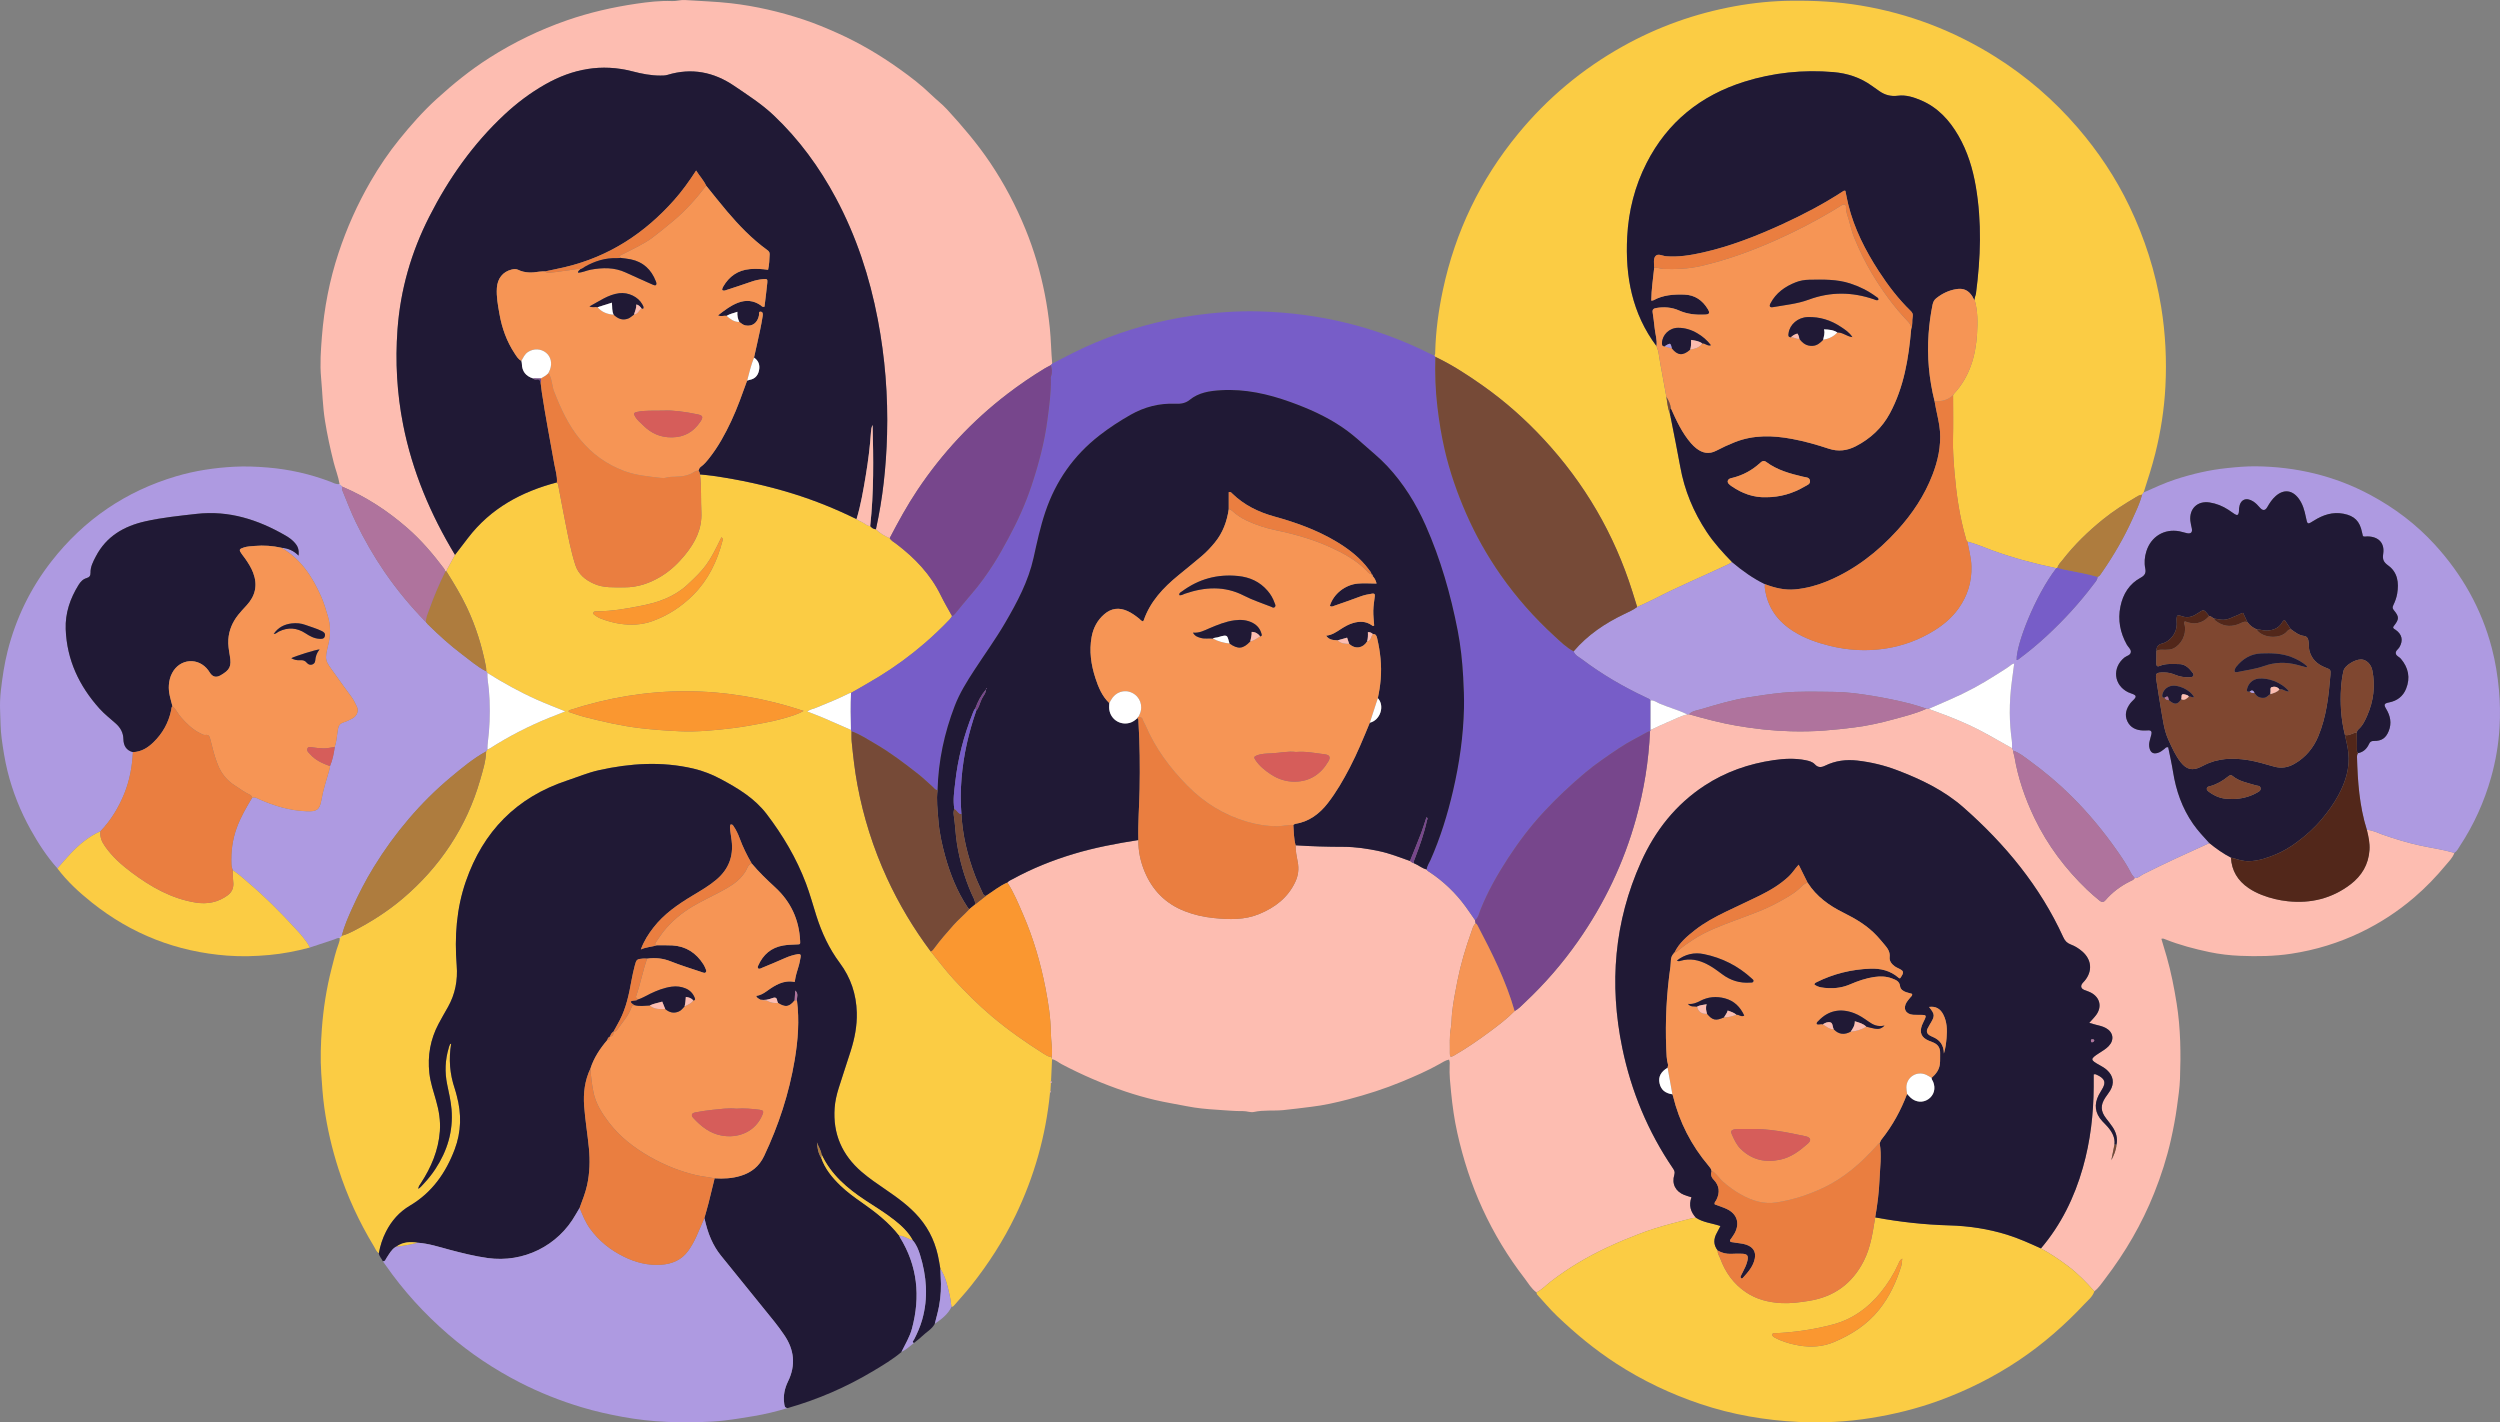<?xml version="1.0" encoding="UTF-8"?>
<svg id="Layer_2" data-name="Layer 2" xmlns="http://www.w3.org/2000/svg" viewBox="0 0 2496.89 1420.59">
  <rect x="0" y="0" width="2496.89" height="1420.59" fill="#808080" stroke="none"/>
  <defs>
    <style>
      .cls-1 {
        fill: #201935;
      }

      .cls-2 {
        fill: #52271a;
      }

      .cls-3 {
        fill: #fff;
      }

      .cls-4 {
        fill: #ea7e40;
      }

      .cls-5 {
        fill: #fa9730;
      }

      .cls-6 {
        fill: #fdbdb1;
      }

      .cls-7 {
        fill: #ae9ae1;
      }

      .cls-8 {
        fill: #af739d;
      }

      .cls-9 {
        fill: #d65d5a;
      }

      .cls-10 {
        fill: #77468c;
      }

      .cls-11 {
        fill: #fbcc44;
      }

      .cls-12 {
        fill: #ae7c3e;
      }

      .cls-13 {
        fill: #7f4730;
      }

      .cls-14 {
        fill: #f69555;
      }

      .cls-15 {
        fill: #775dc8;
      }

      .cls-16 {
        fill: #764a37;
      }
    </style>
  </defs>
  <g id="Layer_1-2" data-name="Layer 1">
    <g>
      <path class="cls-6" d="M2451.31,851.82c-1.66,4.88-5.4,8.39-8.53,12.17-9.65,11.64-20.07,22.48-31.65,32.39-16.21,13.88-33.79,25.37-52.89,34.6-22.2,10.73-45.53,17.88-69.98,21.58-16.88,2.55-33.81,2.76-50.73,2.08-10.28-.42-20.59-1.58-30.78-3.72-15.04-3.16-29.82-7.06-44.12-12.75-1.02-.4-2.12-1.16-3.95-.5,1.78,5.97,3.63,11.96,5.35,17.99,4.37,15.33,7.42,30.93,9.93,46.66,3.99,24.93,4.23,50.06,3.32,75.17-.33,9.28-1.76,18.57-3.01,27.84-1.49,11.07-3.58,21.96-6.01,32.84-4.1,18.33-9.84,36.12-16.8,53.54-12.29,30.76-28.82,59.12-48.89,85.41-3.34,4.37-6.38,9.12-10.83,12.58-8.13-9.22-16.71-18.02-26.56-25.4-8.54-6.39-17.38-12.39-26.82-17.43,20.13-23.68,33.44-50.92,41.89-80.64,7.53-26.47,10.69-53.56,10.8-81.04,.02-4.12,0-8.23,0-12.08,1.4-.59,2.1-.14,2.8,.2,1.07,.53,2.19,1,3.2,1.63,5.05,3.14,5.94,6.26,3.2,11.55-1.28,2.48-2.9,4.78-4.18,7.26-4.85,9.4-3.64,18.15,3.51,25.92,1.76,1.91,3.67,3.68,5.36,5.64,4.41,5.12,7.7,10.71,6.87,17.87-1.03,5.17-2.06,10.34-3.1,15.51,2.55-4.92,4.78-9.88,5.12-15.41,1.35-6.46-.32-12.3-3.88-17.64-1.99-2.99-4.28-5.78-6.47-8.63-5.57-7.24-5.81-13.25-.74-20.88,1.55-2.33,3.34-4.51,4.77-6.9,4.43-7.38,3.25-14.7-3.17-20.51-2.24-2.03-4.83-3.53-7.46-4.98-9.45-5.2-9.46-6.05-.46-11.9,3.35-2.17,6.86-4.16,9.64-7.08,5.83-6.14,4.6-13.9-2.83-17.99-3.36-1.85-7.11-2.58-10.78-3.52-1.84-.47-3.66-1.03-5.85-1.65,2.59-2.94,5.03-5.3,7-8.01,5.82-8,3.83-17.04-4.79-21.92-2.24-1.27-4.77-2-7.17-2.98-3.36-1.38-4-4.01-1.65-6.86,.63-.77,1.38-1.45,2.02-2.22,8.01-9.56,7.14-21.02-2.23-29.24-3.48-3.05-7.42-5.5-11.73-7.11-3.62-1.36-5.71-3.61-7.32-7.14-23.23-50.91-58.02-93.02-99.71-129.71-19.46-17.12-42.53-28.17-66.57-37.29-12.75-4.84-25.96-7.97-39.5-9.51-11.14-1.27-21.94,.13-32.12,5.11-3.74,1.83-7.03,2.15-10.24-1.33-2.35-2.55-5.8-3.45-9.16-4.12-10.72-2.14-21.46-1.63-32.2-.05-24.63,3.62-47.65,11.59-68.58,25.26-29.01,18.94-49.57,45.1-63.61,76.32-26.86,59.75-31.99,121.96-18.81,185.78,8.94,43.29,25.61,83.49,50.51,120.16,1.34,1.97,2.38,3.65,1.5,6.52-2.79,9.1,1.15,16.71,9.94,20.2,2.19,.87,4.5,1.45,7.19,2.31-2.9,7.86-.93,14.59,4.47,20.49-1.38,.15-2.81,.13-4.14,.49-6.69,1.8-13.41,3.48-20.1,5.28-11.27,3.04-22.43,6.47-33.28,10.66-20.94,8.08-41.39,17.26-60.68,28.9-9.19,5.55-17.99,11.57-26.52,18.1-4.84,3.7-9.02,8.35-14.57,11.12-5.14-3.68-8.14-9.23-11.87-14.06-16.63-21.54-30.65-44.75-42.02-69.48-11.2-24.35-19.36-49.77-25.19-75.91-2.94-13.19-4.81-26.61-6.15-40.05-.88-8.9-1.89-17.84-1.47-26.84,.09-1.93,.31-3.93-.59-6.2-3.56,.71-6.39,2.63-9.25,4.26-12.18,6.9-24.96,12.41-37.87,17.77-17.34,7.19-35.13,12.84-53.26,17.62-12.33,3.25-24.82,6.05-37.4,7.53-9.25,1.09-18.54,2.4-27.84,3.29-9.73,.93-19.55-.31-29.18,1.83-3.55,.79-7.14-.89-10.66-.84-8.97,.12-17.86-.84-26.78-1.38-9.92-.61-19.82-1.54-29.6-3.48-10.72-2.13-21.53-3.82-32.15-6.33-9.88-2.34-19.67-5.16-29.29-8.39-21.97-7.37-43.22-16.5-63.73-27.33-3.15-1.66-5.81-4.32-9.53-4.88-.1-.42-.19-.84-.28-1.25,.17-.38,.17-.75,0-1.13,.92-8.01-.8-15.92-.89-23.89-.16-15.19-2.52-30.18-5.42-45.01-4.9-25.07-12.04-49.54-22.2-73.03-4.75-10.96-9.24-22.08-15.8-32.16,1.42-1.79,3.55-2.51,5.45-3.54,19.29-10.54,39.58-18.67,60.61-25.01,21.21-6.39,42.92-10.46,64.76-13.88-.16,10.92,2.08,21.38,6.23,31.42,7.78,18.8,21.02,32.15,40.08,39.6,9.34,3.65,19.01,5.82,28.96,6.83,15.38,1.56,30.68,2.07,45.37-3.98,15.81-6.52,28.74-16.33,36.15-32.27,2.94-6.33,3.72-12.91,2.35-19.82-1.09-5.46-2.14-10.95-2.11-16.57,15.96,1.05,31.92,1.52,47.92,1.53,12.01,0,23.86,1.82,35.62,4.32,10.58,2.25,20.58,6.22,30.72,9.81,1.12,.95,2.25,1.87,3.73,2.19,4.49,1.74,8.15,5.17,12.93,6.31,.55,1.43,1.9,1.95,3.05,2.72,13.89,9.29,25.8,20.65,35.67,34.14,3.28,4.49,6.37,9.11,9.55,13.67,.2,1.1,.41,2.19,.61,3.29-2.56,2.19-3.14,5.42-4.19,8.34-5.8,16.11-10.69,32.5-14.02,49.28-2.12,10.69-4.21,21.39-5.35,32.28-.52,4.95-.29,9.99-1.2,14.82-1.58,8.34-.77,16.7-.97,25.04-.09,3.82,.8,4.17,4.24,2.18,12.42-7.17,24.23-15.29,35.73-23.84,8.59-6.38,17.17-12.82,24.7-20.51,4.09-2.22,7.18-5.67,10.5-8.78,19.72-18.55,37.37-38.92,52.89-61.09,26.25-37.48,45.69-78.21,57.92-122.34,7.91-28.54,12.64-57.57,13.94-87.16,.19-.46,.37-.93,.56-1.39,5.79-2.66,11.5-5.52,17.39-7.92,6.44-2.62,12.55-6.07,19.4-7.66,.51-.04,1.02-.07,1.54-.11,15.9,4.49,31.83,8.75,48.16,11.55,17.7,3.03,35.48,4.97,53.39,5.45,11.35,.3,22.7,.12,34.08-.76,9.94-.77,19.84-1.84,29.69-3.09,13.22-1.68,26.27-4.57,39.13-8.12,11.1-3.07,22.34-5.75,32.88-10.59,.82,0,1.64,0,2.46,0,.68,.39,1.32,.88,2.05,1.14,16.89,6.07,33.63,12.53,49.53,20.92,10.57,5.57,20.9,11.61,31.34,17.44,.42,.79,.83,1.59,1.25,2.38-.26,2.06,.76,3.89,1.08,5.85,3.61,21.57,10.7,42.05,20.14,61.67,13.01,27.04,30.82,50.66,52.45,71.41,3.88,3.72,8,7.19,12.14,10.62,1.92,1.58,3.91,2.53,6.17-.09,6.83-7.93,15.07-14.11,24.44-18.8,1.75-.88,3.78-1.44,4.78-3.4,3.52,.21,5.8-2.44,8.58-3.85,21.71-10.99,43.86-21.02,66.01-31.04,6.78,5.43,13.79,10.51,21.56,14.47,.72,13.09,6.84,23.06,17.55,30.36,4.13,2.82,8.57,5.06,13.23,6.88,8.4,3.29,17.08,5.4,26.05,6.34,22.97,2.42,44-2.75,62.47-16.77,11.3-8.58,18.14-19.97,19.08-34.45,.44-6.85-1-13.47-2.63-20.06,5.91,.23,11.03,3.14,16.43,5,12.23,4.22,24.55,8.01,37.21,10.74,11.25,2.42,22.69,3.95,33.76,7.24Z"/>
      <path class="cls-11" d="M1050.45,1056.67c.1,.42,.19,.84,.29,1.25-.33,7.27-.67,14.54-1,21.81-1.22,.64-1.24,1.37-.14,2.17-.15,2.45-.29,4.9-.44,7.35-.71,.65-.76,1.44-.46,2.3-4.21,42.95-15.79,83.79-34.57,122.67-12.05,24.94-26.91,48.05-44.1,69.69-5.09,6.41-10.61,12.47-15.99,18.64-1.02,1.17-1.94,2.62-3.75,2.79-.6-3.93-.95-7.92-1.84-11.79-2.09-9.06-3.98-18.23-9.2-26.2-.45-2.56-.91-5.11-1.34-7.67-2.71-16.31-8.99-30.95-19.83-43.61-9.61-11.22-21.45-19.71-33.49-27.98-8.24-5.66-16.54-11.24-24.12-17.79-19.44-16.79-28.7-37.94-26.85-63.71,.49-6.8,2.03-13.44,4.07-19.92,3.89-12.38,8.05-24.68,11.98-37.05,3.96-12.45,6.43-25.2,6.08-38.3-.49-18.27-6-34.87-17.02-49.63-10.63-14.23-17.97-30.13-23.35-47.01-3.45-10.84-6.4-21.83-10.44-32.5-9.5-25.07-22.99-47.82-39.18-69.09-11.98-15.73-28.36-25.58-45.33-34.71-8.83-4.75-18.1-8.46-27.88-10.75-31.62-7.39-63.09-5.36-94.46,1.64-10.95,2.44-21.28,6.83-31.88,10.36-50.38,16.76-83.6,50.74-100.89,100.59-9.46,27.27-11.39,55.47-9.16,84.02,1.16,14.8-1.44,28.62-8.74,41.55-3.14,5.57-6.37,11.09-9.36,16.74-8.18,15.46-11.14,31.88-9.19,49.28,1.05,9.42,4.08,18.29,6.67,27.3,2.88,10.05,4.59,20.22,3.8,30.74-1.43,19.05-8.61,35.97-18.89,51.77-1.12,1.73-2.62,3.29-2.6,5.78,2.19-1.5,3.81-3.47,5.55-5.34,4.24-4.54,8.09-9.39,11.5-14.58,11.86-18.09,17.9-37.74,16.09-59.57-.7-8.41-2.64-16.56-4.34-24.76-2.56-12.39-2.06-24.61,1.59-36.71,.23-.76,.32-1.63,.75-2.26,.41-.59,.26-1.76,1.64-1.76-2.61,15.34-1.37,30.31,3.62,44.97,.77,2.27,1.32,4.61,1.95,6.92,4.92,18.08,4.58,36.05-2.04,53.6-8.83,23.42-22.59,43.12-44.6,56.14-10.65,6.3-18.42,15.08-24.02,26.07-3.49,6.85-5.78,13.99-7.14,21.49-2.59-1.5-3.43-4.36-4.84-6.67-14.84-24.49-26.82-50.28-35.56-77.6-6.4-19.99-11.19-40.34-14.08-61.09-1.57-11.23-2.31-22.59-3.06-33.94-.99-15-.49-29.94,.6-44.84,1.49-20.28,4.62-40.37,9.7-60.11,2.18-8.48,4.12-17.03,7.21-25.25,.64-1.69,1.07-3.42,.89-5.25,0,0-.09,.05-.09,.05,.75,.1,.94-.37,.98-.98,.41-.47,.81-.93,1.22-1.4,4.09-.99,7.89-2.75,11.6-4.67,17.77-9.17,34.52-19.84,49.78-32.86,18.03-15.38,33.7-32.81,46.73-52.56,13.37-20.27,23.39-42.16,30.09-65.5,2.68-9.34,5.67-18.67,6.01-28.53,.42-.6,.84-1.19,1.25-1.79,.89-.41,1.85-.73,2.67-1.26,19.05-12.15,39.05-22.43,60.02-30.85,4.82-1.93,9.64-3.84,15.14-6.03-10.07-4.12-19.37-7.65-28.43-11.69-17.12-7.64-33.47-16.77-49.38-26.69l-1.19-1.6c-.06-1.39,.05-2.81-.21-4.17-3.95-20.76-10.17-40.78-19.24-59.91-5.89-12.42-13.02-24.11-20.3-35.73,.22-1.82,1.29-3.25,2.14-4.79,2.16-3.9,4.27-7.83,6.41-11.74,4.36-5.68,8.71-11.36,13.07-17.04,22.65-29.52,53.39-46.08,88.7-55.32,.4,.68,1.01,1.31,1.15,2.04,2.49,12.86,4.82,25.76,7.41,38.61,2.82,14.03,5.43,28.11,9.83,41.77,3.06,9.5,10,14.98,18.7,18.85,9.67,4.29,19.89,3.47,30.04,3.55,13.58,.1,25.82-4.18,37.25-11.2,9.11-5.59,16.69-12.81,23.43-21.06,10.23-12.53,17.3-26.01,16.47-42.91-.62-12.52,.19-25.11-1.4-37.62,4.29,.46,8.6,.79,12.87,1.4,27.05,3.9,53.68,9.65,79.8,17.74,21.92,6.79,43.11,15.4,63.7,25.51,1.89,1.06,3.7,2.33,5.69,3.14,2.73,1.1,4.67,3.85,7.95,3.73,1.48,1.83,3.25,3.14,5.71,3.24,3.95,3.94,8.65,6.74,13.74,8.91,1.62,2.66,4.37,4.01,6.73,5.81,18.47,14.04,34.18,30.42,44.46,51.56,3.39,6.97,7.4,13.64,11.13,20.45-.8,1.13-1.47,2.37-2.42,3.36-7.96,8.33-16.29,16.26-25.01,23.81-14.18,12.26-29.26,23.26-45.19,33.08-9.29,5.73-18.86,11.02-28.31,16.51-.59,.09-1.25,.05-1.75,.31-10.84,5.43-22.04,10.02-33.27,14.55-2.7,1.09-5.76,1.46-8.65,3.7,5.39,2.1,10.36,3.89,15.21,5.95,9.5,4.05,18.93,8.26,28.39,12.4,.18,.44,.36,.88,.54,1.33,.06,3.59-.14,7.2,.22,10.76,1.45,14.27,3.03,28.51,5.66,42.63,6.01,32.31,15.84,63.39,29.55,93.24,11.94,26.01,26.58,50.44,43.73,73.36,7.66,9.36,14.9,19.12,23.09,27.99,11.88,12.86,24.32,25.25,37.7,36.58,16.39,13.87,33.96,26.15,52.1,37.62,2.16,1.36,4.36,2.84,7.04,3.11,.31,.35,.62,.7,.92,1.05Zm-482.27-347.2c-.09,.51-.19,1.01-.28,1.52,5.29,1.7,10.5,3.67,15.87,5.05,18.48,4.75,37.02,9.02,56.07,11.26,12.86,1.51,25.74,2.44,38.61,3.03,18.12,.83,36.17-.99,54.18-3.2,10.28-1.26,20.41-3.19,30.54-5.13,7.02-1.34,14.02-2.94,20.88-4.94,6.31-1.83,12.69-3.64,18.58-7.02-78.22-26.02-156.34-26.19-234.46-.57Zm152.35-172.89c-12.73,26.46-16.23,30.86-33.89,47.36-6.25,5.84-13.55,10.32-21.51,13.8-8.67,3.79-17.74,5.92-26.91,7.71-13.66,2.66-27.38,5.01-41.36,5.11-.8,0-1.6,.05-2.4,.09-.87,.04-1.58,.45-1.82,1.28-.24,.81,.1,1.53,.82,2.05,1.94,1.42,3.89,2.76,6.16,3.65,6.32,2.47,12.73,4.33,19.51,5.36,11.09,1.68,21.99,1.12,32.38-2.62,15.56-5.6,29.13-14.4,40.93-26.27,15.15-15.23,23.87-33.63,29.18-54.02,.28-1.09,.69-2.35-1.1-3.5Z"/>
      <path class="cls-11" d="M1432.6,355.22c.99-1.19,.8-2.63,.84-4.01,.56-20.81,3.35-41.34,7.68-61.68,12.38-58.1,37.4-110.09,75.17-155.99,29.27-35.57,64.03-64.6,104.17-87.08,35.13-19.68,72.64-33.02,112.25-40.25,18.87-3.44,37.91-5.31,57.15-5.49,23-.21,45.8,.99,68.55,4.79,48.32,8.08,93.03,25.19,134.47,51.23,31.03,19.5,58.44,43.15,82.29,70.86,20.54,23.86,37.93,49.93,51.55,78.34,15.37,32.03,26.1,65.56,31.79,100.72,4.27,26.35,5.59,52.84,4.21,79.4-1.17,22.53-4.62,44.8-10.08,66.75-3.28,13.19-7.51,26.07-11.63,39-.53,.76-1.06,1.52-1.6,2.28-2.5,.14-4.53,1.54-6.55,2.74-11.11,6.58-22,13.48-32.1,21.62-15.07,12.15-28.9,25.48-40.76,40.82-1.94,2.51-4.38,4.65-5.21,7.88-.37,.08-.72,.19-1.06,.34-21.72-4.49-43.08-10.19-63.95-17.78-8.25-3-16.27-6.66-24.85-8.74-1.2-.96-1.27-2.47-1.65-3.76-6.13-21.23-9.29-43.01-11.17-64.93-.97-11.25-1.8-22.58-1.53-33.95,.34-14.54,.08-29.1,.07-43.65,.32-.5,.58-1.06,.98-1.49,15.55-16.93,21.6-37.62,22.97-59.88,.69-11.27,.76-22.67-2.43-33.74-.35-2.29,1.02-4.21,1.31-6.39,4.68-35.64,5.93-71.29-.15-106.89-3.04-17.82-8.29-34.98-17.39-50.75-8.9-15.41-20.49-28.08-37.19-35.25-7.39-3.17-15.16-5.69-23.24-4.66-7.06,.9-13.02-.71-18.62-4.67-2.45-1.73-4.92-3.42-7.35-5.18-11.49-8.33-24.53-12.55-38.48-13.74-30.2-2.57-59.91,.51-88.84,9.58-43.64,13.67-76.79,40.23-97.71,81.24-11.78,23.1-17.99,47.76-19.36,73.63-2.1,39.58,4.91,76.73,29.24,109.24,1.17,2.75,1.99,5.54,2.39,8.56,.8,6.08,2.05,12.1,3.14,18.13,1.44,8,2.91,16,4.37,24.01,.89,5.4,1.2,10.91,3.31,16.06l.02,.1c.07,.43,.15,.86,.22,1.29,.21,.8,.42,1.6,.63,2.4-.08,.13-.26,.29-.22,.37,.09,.26,.27,.5,.41,.75,3.17,16.21,6.56,32.37,9.44,48.63,4.21,23.71,13.26,45.36,26.52,65.37,7.3,11.02,16.17,20.69,25.34,30.11-1.57,.84-3.1,1.76-4.7,2.52-24.1,11.36-48.72,21.6-72.41,33.86-5.81,3-11.83,5.6-17.75,8.38-1.6-5.14-3.19-10.28-4.8-15.41-18.09-57.44-47.72-108.19-88.67-152.31-18.52-19.95-38.82-37.93-61.09-53.61-15.01-10.56-30.37-20.6-47-28.5-.33-.4-.66-.8-.98-1.2Z"/>
      <path class="cls-1" d="M378.37,1251.63c1.35-7.5,3.64-14.64,7.14-21.49,5.6-10.99,13.37-19.77,24.02-26.07,22-13.02,35.77-32.72,44.6-56.14,6.62-17.55,6.96-35.52,2.04-53.6-.63-2.31-1.18-4.65-1.95-6.92-4.99-14.66-6.23-29.63-3.62-44.97-1.38,0-1.23,1.16-1.64,1.76-.43,.63-.52,1.5-.75,2.26-3.65,12.1-4.16,24.33-1.59,36.71,1.7,8.21,3.64,16.36,4.34,24.76,1.81,21.83-4.23,41.47-16.09,59.57-3.4,5.19-7.26,10.04-11.5,14.58-1.74,1.86-3.35,3.84-5.55,5.34-.02-2.49,1.48-4.05,2.6-5.78,10.28-15.81,17.46-32.72,18.89-51.77,.79-10.52-.92-20.69-3.8-30.74-2.58-9.01-5.61-17.89-6.67-27.3-1.94-17.4,1.01-33.83,9.19-49.28,2.99-5.65,6.22-11.17,9.36-16.74,7.29-12.93,9.89-26.74,8.74-41.55-2.23-28.55-.3-56.75,9.16-84.02,17.29-49.85,50.51-83.84,100.89-100.59,10.61-3.53,20.93-7.92,31.88-10.36,31.37-7,62.85-9.02,94.46-1.64,9.78,2.28,19.05,6,27.88,10.75,16.97,9.13,33.35,18.98,45.33,34.71,16.2,21.27,29.69,44.02,39.18,69.09,4.04,10.66,6.99,21.66,10.44,32.5,5.38,16.89,12.73,32.79,23.35,47.01,11.02,14.76,16.53,31.36,17.02,49.63,.35,13.1-2.12,25.85-6.08,38.3-3.93,12.37-8.09,24.67-11.98,37.05-2.04,6.48-3.58,13.12-4.07,19.92-1.85,25.76,7.41,46.91,26.85,63.71,7.57,6.54,15.87,12.13,24.12,17.79,12.04,8.26,23.88,16.75,33.49,27.98,10.84,12.66,17.12,27.3,19.83,43.61,.43,2.56,.89,5.11,1.34,7.67,.08,2.38,.08,4.77,.25,7.16,.7,10.19,.28,20.34-1.66,30.36-1.12,5.82-2.78,11.53-4.2,17.3-2.91,5.46-8.46,8.23-12.68,12.37-2.54,2.49-5.46,4.58-8.21,6.85-2.26-1.19-.34-2.44,.14-3.37,3.28-6.38,6.17-12.93,8.13-19.83,6.25-21.95,4.53-43.67-2.19-65.17-1.59-5.09-3.61-10.11-7.22-14.24-4.34-8.08-10.85-14.22-17.91-19.83-9.25-7.34-19.35-13.45-29.2-19.92-18.2-11.96-34.5-25.74-43.97-46.05-.61-4.33-3.16-7.91-4.6-11.95,.47,5.43,1.21,10.77,4.33,15.46,3.81,11.02,11.03,19.7,19.25,27.64,6.48,6.25,13.76,11.54,21.12,16.68,13.77,9.63,26.99,19.87,37.43,33.24,.24,.54,.41,1.13,.72,1.63,17.68,28.64,20.68,59.22,12.08,91.33-2.24,8.35-6.77,15.67-10.52,23.34-8.7,7.32-18.43,13.12-28.14,18.94-26.87,16.09-55.37,28.45-85.49,37.02-3.18-.02-3.17-2.51-3.47-4.62-1.1-7.76,.43-15.04,3.86-22.07,7.93-16.23,6.17-31.73-3.95-46.44-3.05-4.44-6.2-8.83-9.58-13.03-17.79-22.1-35.63-44.16-53.54-66.16-4.08-5.01-7.24-10.48-9.87-16.35-3.04-6.78-4.97-13.89-6.6-21.1,1.38-4.96,2.86-9.9,4.13-14.89,2.1-8.25,4.07-16.53,6.09-24.8,8.82,.57,17.52,.11,26.05-2.5,10.65-3.27,18.47-9.46,23.36-19.8,14.51-30.64,24.93-62.56,30.54-95.97,3.31-19.71,4.84-39.57,2.24-59.55-.23-3.08,1.87-6.52-1.68-9.71-.23,3.64-.43,6.73-.62,9.81-5.37,6.63-9.18,7.24-16.55,2.62-.28-.72-.72-1.42-.82-2.17-.46-3.53-2.32-3.74-5.22-2.58-3.68,1.47-7.54,2.13-11.53,1.51-1.41-1.12-3.59-1.46-4.24-3.82,4.18-.63,7.42-2.54,10.51-4.77,8.32-5.99,16.84-11.4,27.93-9.16,.82-5.67,2.25-10.62,3.84-15.55,.98-3.02,1.44-6.21,2.07-9.33,.49-2.42-.49-3.29-2.94-2.88-4.35,.73-8.49,2.04-12.53,3.84-7.46,3.33-15.01,6.47-22.57,9.58-1.36,.56-2.76,1.62-4.28,.93-.87-1.14-.44-2.08-.04-2.98,4.88-10.97,12.99-18.03,24.98-20.05,4.31-.72,8.73-.88,13.11-1.04,3.98-.14,3.95,.01,3.76-3.75-1.06-21.15-9.31-38.91-24.92-53.28-8.22-7.56-16.29-15.27-23.45-23.87-4.75-8.09-8.83-16.5-12.11-25.31-1.53-4.11-3.4-8.1-5.89-11.75-.65-.95-1.1-2.2-3.14-1.81-.93,2.06-.43,4.41-.18,6.69,.36,3.17,.93,6.31,1.32,9.47,1.91,15.68-3.13,28.62-15.22,38.86-7.36,6.23-15.68,11.02-23.88,15.96-14.61,8.81-28.58,18.37-39.15,32.08-4.83,6.27-9.14,12.83-12.46,21.66,5.91-2.56,11.12-2.53,16.02-4.13,5.18,.03,10.38-.17,15.55,.14,13.56,.82,23.67,7.51,30.88,18.81,.96,1.5,1.69,3.17,2.35,4.83,.43,1.06,.99,2.31-.08,3.32-.83,.78-1.87,.37-2.81,.09-.57-.17-1.12-.41-1.69-.6-10.18-3.47-20.5-6.54-30.49-10.56-7.56-3.04-15.4-3.84-23.46-2.69-1.38-.03-2.78-.19-4.15-.07-5.99,.5-6.58,.89-8.08,6.7-1.29,4.99-2.46,10.02-3.36,15.08-2.44,13.71-5.28,27.29-11.74,39.8-1.99,3.86-4.19,7.61-6.29,11.42,0,0,0,.01,0,.01-1.83,1.13-2.74,2.91-3.47,4.83l-.08,.1c-1.46,.66-2.24,1.85-2.58,3.37-7.29,8.55-13.45,17.77-16.88,28.59-5.63,11.83-7.19,24.49-6.25,37.28,1.03,14.1,3.4,28.11,4.77,42.19,1.2,12.35,.86,24.69-1.81,36.92-1.71,7.84-4.73,15.21-7.48,22.69-1.31,2.22-2.67,4.41-3.94,6.66-17.63,31.38-52.33,48.41-87.83,43.46-12.89-1.8-25.43-4.92-37.96-8.25-10.58-2.81-21.03-6.31-32.07-7.06-7.56-1.14-14.85-.78-21.33,3.93-.33-.02-.59,.11-.78,.37h-.07c-4.17,2.67-6.27,7.01-8.92,10.92-.93,1.37-1.23,3.54-3.66,3.27-1.23-2.74-3.72-4.84-4.01-8.05Z"/>
      <path class="cls-6" d="M454.43,554.17c-2.13,3.92-4.25,7.84-6.41,11.74-.85,1.54-1.92,2.97-2.14,4.79-.35-.03-.7-.07-1.04-.13-.44-.88-.75-1.85-1.33-2.62-11.04-14.64-22.81-28.53-36.74-40.65-19.69-17.14-41.19-31.23-65.25-41.37-.42-.45-.84-.89-1.26-1.34-.14-.63-.5-1.06-1.15-1.21l.04,.06c-1.23-7.49-4.09-14.53-5.93-21.86-3.44-13.71-6.43-27.48-8.65-41.46-2.26-14.21-2.57-28.54-3.87-42.79-1.27-13.87-.25-27.57,.81-41.18,2.23-28.41,7.62-56.33,16.61-83.51,8.24-24.91,18.85-48.67,32-71.38,8.52-14.71,18-28.79,28.66-41.95,11.53-14.23,23.63-27.98,37.26-40.4,16.56-15.09,33.87-29.13,52.76-41.14,24.33-15.48,50.12-27.98,77.41-37.46,22.48-7.8,45.54-13.08,69.01-16.55,12.01-1.77,24.12-3.22,36.32-2.69,4.23,.18,8.26-1.33,12.5-1.03,15.29,1.09,30.6,1.43,45.87,3.19,24.87,2.86,49.05,8.48,72.71,16.34,11.53,3.83,22.77,8.52,33.9,13.51,21.95,9.84,42.52,22,62.05,35.95,10.86,7.76,21.5,15.87,31.09,25.2,5.29,5.15,11.21,9.61,16.23,15.07,15.38,16.75,30.08,33.98,42.84,52.9,14.24,21.11,25.99,43.46,35.58,66.96,8.45,20.72,14.73,42.14,19.08,64.09,2.24,11.31,3.92,22.71,5.11,34.2,1.24,11.9,1.3,23.86,2.4,35.76-.41,.48-.82,.96-1.23,1.44-2.1,1.12-4.27,2.14-6.3,3.37-12.8,7.76-25.14,16.19-37.04,25.28-35.35,27.02-65.24,59.12-89.97,96.07-10.33,15.44-19.22,31.7-27.79,48.15-5.1-2.18-9.79-4.97-13.74-8.92,6.91-31.13,10.25-62.69,11.12-94.5,1.06-38.67-2-77.07-9.26-115.09-8.1-42.44-21.44-83.08-41.88-121.26-16.44-30.71-36.72-58.52-62.08-82.55-11.98-11.35-25.81-20.16-39.35-29.38-20.51-13.96-42.66-18.33-66.71-11.04-2.36,.71-4.73,.69-7.13,.7-9.48,.03-18.71-1.84-27.79-4.2-30.94-8.04-59.76-2.57-87.15,12.97-14.86,8.43-28.4,18.65-40.86,30.28-31.33,29.27-55.6,63.75-74.97,101.84-18.07,35.53-28.89,73.07-31.77,112.84-2.31,31.85-.57,63.47,5.61,94.85,9.18,46.6,27.33,89.6,51.82,130.1Z"/>
      <path class="cls-7" d="M1635.15,606.25c5.92-2.78,11.94-5.38,17.75-8.38,23.69-12.25,48.31-22.5,72.41-33.86,1.61-.76,3.14-1.67,4.7-2.52,10.1,8.5,20.76,16.15,32.68,21.95-.04,1.19-.25,2.41-.1,3.58,2.44,19.37,12.68,33.56,29.03,43.74,11.14,6.93,23.3,11.16,35.95,14.29,18.24,4.52,36.65,5.55,55.21,2.75,17.77-2.68,34.34-8.83,49.56-18.39,9.19-5.77,17.4-12.8,23.72-21.67,8.95-12.54,13.35-26.49,12.92-42.1-.23-8.49-2.56-16.48-4.03-24.68,8.57,2.08,16.6,5.74,24.85,8.74,20.87,7.58,42.23,13.28,63.95,17.78-21.42,27.74-40.32,76.91-39.64,91.73,.38-.05,.85,.02,1.12-.18,10.11-7.44,19.79-15.43,28.97-23.94,16.97-15.73,32.61-32.73,46.55-51.25,1.76-2.34,4.06-4.47,4.21-7.72,2.12-.62,2.98-2.46,4.11-4.09,11.67-16.83,21.97-34.46,30.43-53.11,3.67-8.11,7.61-16.16,9.92-24.83,.53-.76,1.07-1.52,1.6-2.27,10.4-4.57,20.69-9.43,31.52-12.97,16.9-5.52,34.1-9.54,51.85-11.37,9.53-.98,19.09-1.85,28.6-1.76,40.33,.42,78.63,9.46,114.3,28.55,24.28,12.99,46.05,29.45,64.62,49.81,27.19,29.8,46.56,64.03,56.81,103.2,3.58,13.68,5.78,27.58,7.11,41.7,1.16,12.38,1.32,24.75,.63,37.05-.97,17.08-3.83,33.98-8.5,50.51-6.88,24.37-17.18,47.18-31.1,68.34-1.63,2.47-2.91,5.28-5.57,6.95-11.06-3.29-22.5-4.82-33.75-7.24-12.66-2.73-24.98-6.52-37.21-10.74-5.4-1.86-10.52-4.77-16.43-5-7.5-23.84-9.21-48.46-9.87-73.23-.03-1.25,.32-2.35,.98-3.38,5.36-1.03,8.89-4.4,11.04-9.16,1.09-2.41,2.46-3.1,5.04-3.06,7.57,.1,11.83-2.88,14.65-9.88,3.18-7.89,1.66-15.22-2.64-22.28-2.51-4.14-1.9-5.34,2.94-6.3,8.06-1.58,13.96-6.01,17.02-13.6,4.45-11.04,2.4-21.11-5.29-30.13-1.55-1.82-4.46-2.61-4.94-5.04-.57-2.86,2.47-4.32,3.7-6.52,3.78-6.75,2.57-12.63-3.82-17.17-.96-.68-2.19-1.05-2.57-2.36,.13-.37,.18-.8,.4-1.1,5.81-7.45,5.9-9.43,.09-16.49-1.48-1.8-1.02-3.24-.22-4.9,1.74-3.62,3.12-7.4,3.78-11.34,1.85-10.87,.48-21.27-8.92-28.08-4.72-3.42-5.9-6.03-5.04-11.72,1.65-10.91-4.85-17.35-15.99-17.36-1.37,0-2.77,.53-4.27-.28-.29-1.24-.64-2.58-.92-3.94-2.23-10.99-7.46-16.28-18.47-18.43-10.86-2.12-20.53,1.2-29.57,6.88-6.49,4.08-6.47,4.17-8.04-3.59-1.35-6.71-3.15-13.26-7.4-18.78-6.44-8.37-14.89-9.09-22.78-2.12-3.51,3.09-6.02,6.92-8.29,10.93q-3.16,5.6-7.51,.5c-1.95-2.3-4.03-4.46-6.57-6.1-7.19-4.61-13.14-1.82-14.12,6.6-.16,1.39-.03,2.81-.24,4.19-.43,2.83-1.63,3.43-4.02,1.95-2.2-1.37-4.26-2.98-6.43-4.39-5.77-3.75-12.03-6.29-18.84-7.34-11.96-1.83-20.35,6.14-19.16,18.24,.25,2.57,.92,5.1,1.45,7.64,.81,3.9-.81,5.63-4.78,4.84-2.54-.5-5-1.44-7.54-1.91-15.2-2.82-28.46,5.23-33.07,20.01-1.75,5.63-2.27,11.39-1.08,17.16,.89,4.32-.4,6.92-4.41,9.07-11.53,6.17-17.84,16.36-20.41,28.87-2.76,13.47-.26,26.17,6.41,38.14,1.35,2.42,4.17,4.38,4.01,7.17-.19,3.44-4.19,3.86-6.42,5.66-12.43,10.06-10.75,27.43,3.54,34.58,1.77,.89,3.76,1.34,5.57,2.17,2.48,1.14,2.73,2.49,.89,4.61-1.31,1.5-2.94,2.75-4.12,4.33-4.06,5.44-5.99,11.49-2.96,17.94,3.02,6.44,8.78,8.97,15.65,9.22,1.79,.06,3.6-.06,5.39-.13,2.8-.11,3.51,1.47,3,3.84-.51,2.34-1.21,4.63-1.81,6.95-.6,2.36-.69,4.74-.07,7.11,1.14,4.36,3.74,5.9,8.07,4.67,2.54-.72,4.62-2.3,6.66-3.93,1.04-.83,1.77-2.29,3.92-1.7,1.6,8.01,3.49,16.18,4.81,24.43,3,18.81,9.1,36.34,20.06,52.08,4.82,6.91,10.58,12.98,16.21,19.18-22.16,10.02-44.31,20.05-66.01,31.04-2.78,1.41-5.06,4.06-8.58,3.85-1.18-1.59-2.63-3.05-3.51-4.79-3.96-7.84-8.86-15.14-13.85-22.28-13.57-19.41-28.64-37.64-45.45-54.39-13.14-13.09-27.32-24.94-42.29-35.85-5.1-3.72-10.02-7.8-16.11-9.95-.42-.79-.83-1.59-1.25-2.38-.07-2.59,.11-5.22-.24-7.78-1.24-9.08-1.96-18.19-2.01-27.35-.06-10.76,.66-21.48,2.11-32.14,.77-5.68,1.5-11.36,2.3-17.4-1.06,.4-1.9,.52-2.47,.98-4.99,4.02-10.6,7.12-15.95,10.59-14.26,9.26-29.23,17.22-44.79,24.07-7.28,3.2-14.58,6.35-21.87,9.53-.82,0-1.64,0-2.45,0-5.32-1.65-10.59-3.53-15.98-4.91-12.32-3.16-24.75-5.7-37.32-7.78-12.77-2.12-25.57-3.96-38.46-4.07-17.53-.15-35.06-.89-52.62,.85-11.29,1.12-22.44,2.83-33.62,4.57-15.98,2.49-31.4,7.17-46.83,11.75-4.26,1.27-9.07,1.68-12.5,5.16-.51,.04-1.02,.07-1.53,.11-8.86-4.29-18.4-6.86-27.46-10.64-3.03-1.26-5.71-3.68-9.32-3.36-1.09-1.57-2.85-2.12-4.46-2.87-22.59-10.61-44.08-23.08-64-38.14-3.05-2.3-6.97-3.87-8.4-7.95,13.9-16.34,31.25-27.98,50.44-37.17,4.45-2.13,9.03-4.12,13.04-7.11Z"/>
      <path class="cls-15" d="M1571.67,650.53c1.43,4.08,5.35,5.65,8.4,7.95,19.92,15.06,41.41,27.53,64,38.14,1.61,.75,3.37,1.3,4.46,2.87,0,9.86,0,19.72,0,29.57-.19,.46-.37,.93-.56,1.39-.6,.05-1.3-.08-1.77,.19-9.87,5.52-20.11,10.48-29.45,16.78-11.35,7.65-22.73,15.27-33.31,24.13-14.66,12.29-28.49,25.26-41.51,39.28-13.33,14.36-25.09,29.9-35.7,46.19-10.74,16.48-20.5,33.66-27.81,52.09-1.34,3.37-1.88,7.43-5.24,9.82-3.18-4.56-6.27-9.19-9.55-13.67-9.86-13.49-21.78-24.85-35.67-34.14-1.15-.77-2.5-1.28-3.04-2.72,.23-3.53,2.41-6.3,3.77-9.37,9.9-22.35,17.05-45.58,22.57-69.35,6.29-27.1,10.26-54.5,10.89-82.33,.23-10.38-.2-20.75-.78-31.13-.86-15.58-2.5-31.09-5.46-46.34-7.01-36.14-17.11-71.43-32.05-105.16-9.6-21.67-21.95-41.62-38.22-59.1-7.8-8.39-16.73-15.4-25.18-23.01-6.24-5.62-12.68-10.97-19.63-15.71-16.13-11.01-33.81-18.84-52.09-25.42-22.35-8.05-45.25-13.15-69.2-11.75-11.23,.66-22.25,2.19-31.45,9.72-4.06,3.32-8.98,4.04-14.14,3.81-15.97-.71-30.86,3.14-44.73,10.99-10.78,6.11-21.12,12.86-30.95,20.47-25.89,20.06-43.82,45.64-54.24,76.58-5.04,14.97-8.35,30.39-11.75,45.78-5.21,23.54-16.41,44.47-28.42,65.04-9.47,16.23-20.52,31.44-30.76,47.18-7.42,11.4-14.65,22.92-19.54,35.66-10.39,27.04-16.42,55.01-17.15,84.05-2.36,.09-3.38-1.9-4.84-3.17-4.81-4.2-9.35-8.73-14.37-12.66-13.83-10.82-27.79-21.5-43.01-30.33-7.74-4.49-15.23-9.52-23.77-12.53-.18-.44-.36-.88-.54-1.33-.37-12.3-.62-24.61,.08-36.91,9.45-5.49,19.01-10.77,28.31-16.51,15.93-9.82,31.01-20.82,45.19-33.08,8.73-7.55,17.06-15.47,25.01-23.81,.94-.99,1.62-2.23,2.42-3.36,1.41-.44,2.34-1.5,3.23-2.57,5.33-6.43,10.5-12.99,15.99-19.28,8.27-9.48,15.57-19.72,22.3-30.24,5.3-8.3,10.08-17.02,14.79-25.74,9.12-16.88,17.02-34.27,23.06-52.42,7.16-21.51,12.98-43.39,15.92-65.98,1.72-13.22,3.62-26.39,3.41-39.75-.02-1.2-.23-2.52,.18-3.57,1.48-3.77,.9-7.43-.11-11.13,.41-.48,.82-.96,1.23-1.44,14.18-7.36,28.28-14.83,43.05-20.99,31.3-13.06,63.67-22.16,97.26-26.96,22.2-3.17,44.49-4.86,66.9-4.23,59.55,1.68,116.19,15.3,169.58,41.99,1.6,.8,3.27,1.47,4.92,2.2,.33,.4,.66,.8,.99,1.2-.49,16.75,.04,33.43,2.03,50.1,1.71,14.24,3.96,28.37,7.17,42.33,5.05,21.95,12.39,43.13,21.41,63.8,9.53,21.83,21.15,42.43,34.78,61.91,15.59,22.27,33.54,42.52,53.6,60.85,5.99,5.47,11.76,11.3,19.08,15.13Z"/>
      <path class="cls-7" d="M340.25,484.59c.42,.45,.84,.89,1.27,1.34,.16,1.38,0,2.88,.51,4.11,4.32,10.49,8.33,21.13,13.26,31.33,8.39,17.34,17.94,34.04,28.87,49.97,12.3,17.91,26.09,34.53,41.28,50.03,.64,.76,1.22,1.57,1.93,2.26,10.9,10.72,22.21,20.99,34.44,30.18,7.75,5.82,15.06,12.29,23.81,16.7,.4,.53,.79,1.06,1.19,1.6-.29,5.58,.97,11.05,1.46,16.57,1.25,14.29,1.24,28.5,.02,42.79-.49,5.72-1.48,11.41-1.5,17.17-.42,.6-.84,1.19-1.25,1.79-12.81,7.06-23.98,16.38-35.13,25.66-15.18,12.64-29.15,26.56-42,41.59-12.98,15.17-24.64,31.28-35.09,48.28-8.04,13.09-15.07,26.74-21.39,40.73-4.09,9.05-8.13,18.16-10.6,27.85-.41,.47-.81,.93-1.21,1.4-.57,.08-.89,.42-.98,.98,0,0,.09-.05,.09-.05-2.09-.33-3.79,.85-5.64,1.47-8.02,2.69-16.05,5.33-24.09,7.98-4.04-7.67-9.99-13.94-15.74-20.18-14.37-15.55-29.27-30.63-45.5-44.3-5.17-4.35-10.06-9.08-15.84-12.67-.65-1.88-1.2-3.76-1.29-5.79-.55-12.65,1.03-24.99,5.43-36.91,3.87-10.49,9.46-20.11,15.22-29.63,2.56-1.22,4.67,.32,6.78,1.27,15.23,6.78,31.07,11.54,47.76,12.15,9.42,.35,12.93-.98,14.61-11,1.69-10.07,4.95-19.68,7.71-29.44,.44-1.54,.97-3.03,.93-4.65,2.57-6.12,3.88-12.56,4.74-19.1,1.98-5.86,2.21-12.05,3.26-18.07,.61-3.49,2.21-5.48,5.3-6.44,3.27-1.01,6.34-2.46,9.29-4.13,4.42-2.5,6.39-7.56,4.2-11.75-1.65-3.15-3-6.48-5.18-9.4-5.6-7.51-11.02-15.16-16.47-22.78-10.49-14.66-10.71-13.27-6.62-30.65,2.2-9.34,2.06-18.48-.73-27.75-1.96-6.5-3.86-13.02-6.59-19.21-8.76-19.85-20.25-37.55-39.64-48.8,6.56,.48,12.24,2.98,17.05,7.83,.57-6.03-.52-9.3-4.33-13.39-2.47-2.66-5.4-4.77-8.52-6.57-27.58-15.96-56.72-25.4-89.14-21.71-17.06,1.94-34.14,3.64-50.93,7.41-21.44,4.82-39.07,14.92-49.59,35.14-2.69,5.16-5.46,10.25-5.27,16.32,.08,2.74-1.05,4.45-3.85,5.23-3.65,1.02-6.11,3.67-8.06,6.8-8.42,13.54-13.46,28.18-12.88,44.21,1.11,30.66,13.45,56.73,33.71,79.32,4.95,5.51,10.84,10.04,16.34,14.97,4.65,4.17,7.45,9.12,7.59,15.65,.13,6.3,2.81,11.2,9.5,12.9-.72,14.23-3.22,28.1-8.57,41.35-5.65,14-13.38,26.71-23.84,37.69-12.21,5.51-22.18,13.96-31.14,23.71-4.03,4.39-7.9,8.92-11.85,13.39-10.56-11.82-19.12-25.01-26.8-38.82-10.23-18.41-17.98-37.82-23.04-58.26-2.68-10.83-4.39-21.82-5.88-32.9-1.2-8.95-1.08-17.92-1.51-26.84-.34-7.05-.02-14.36,.81-21.48,1.52-13.04,3.44-26.02,6.68-38.81,8.37-32.99,22.96-62.93,43.87-89.69,32.46-41.53,74.03-69.94,124.61-84.88,18.78-5.55,38.02-8.44,57.67-9.49,11.24-.6,22.38-.14,33.42,.77,21.51,1.76,42.52,6.5,62.79,14.19,2.94,1.12,5.75,2.94,9.14,2.31,0,0-.04-.06-.04-.06,.02,.75,.53,1.04,1.15,1.21Z"/>
      <path class="cls-11" d="M2038.35,1246.88c9.44,5.04,18.28,11.04,26.82,17.43,9.86,7.38,18.43,16.18,26.56,25.4-1.71,5.39-6.19,8.79-9.78,12.62-19.57,20.87-40.98,39.67-64.76,55.69-25.12,16.91-51.94,30.39-80.39,40.79-22.2,8.11-45.02,13.73-68.27,17.45-23.89,3.82-48.04,5.09-72.2,3.91-33.39-1.63-66.17-7.25-97.93-17.91-29.81-10.01-58-23.4-84.45-40.59-21.19-13.77-40.49-29.78-58.69-47.16-7.06-6.74-13.36-14.28-19.95-21.51-.48-.52-.5-1.46-.73-2.2,5.56-2.77,9.73-7.42,14.57-11.12,8.54-6.53,17.33-12.55,26.52-18.1,19.28-11.64,39.74-20.82,60.68-28.9,10.85-4.19,22-7.62,33.28-10.66,6.69-1.8,13.41-3.48,20.1-5.28,1.33-.36,2.75-.34,4.14-.49,7.24,4.74,15.95,5.35,24.45,8.24-1.33,2.53-2.35,4.64-3.51,6.68-3.45,6.1-3.7,12.04,.79,17.77-.36,3,1.54,5.33,2.48,7.91,5.04,13.85,13.32,25.41,25.58,33.72,10.67,7.24,22.83,10.22,35.57,10.89,9.19,.48,18.25-.76,27.32-2.2,25.06-3.97,43.28-17.15,54.82-39.73,7.01-13.73,9.06-28.74,11.49-43.66,24.41,4.52,49.01,7.26,73.84,7.96,19.68,.56,38.98,3.46,57.82,9.31,11.68,3.62,22.76,8.66,33.85,13.7Zm-138.47,10.2c-2.57,1.5-3.09,3.51-3.85,5.21-4.69,10.4-10.67,19.92-17.88,28.8-12.57,15.47-28.14,26.54-47.33,31.7-18.61,5-37.68,7.79-56.97,8.75-1.3,.06-3.18-.59-3.65,1.09-.53,1.88,1.34,2.71,2.66,3.47,1.72,.99,3.57,1.78,5.41,2.54,6.08,2.52,12.34,4.14,18.89,5.25,11.95,2.02,23.65,1.12,34.57-3.49,17.37-7.35,32.99-17.26,45.1-32.42,10.42-13.05,17.13-27.68,22.02-43.36,.67-2.15,.65-4.51,1.06-7.53Z"/>
      <path class="cls-7" d="M417.13,1241.18c11.04,.75,21.48,4.25,32.07,7.06,12.53,3.32,25.07,6.45,37.96,8.25,35.5,4.95,70.2-12.08,87.83-43.46,1.26-2.25,2.62-4.44,3.94-6.66,2.94,7.21,5.83,14.48,10.45,20.83,8.87,12.2,20.33,21.33,33.82,27.96,11.67,5.73,23.96,8.91,37.04,8.01,11.01-.76,20.51-4.67,27.21-14.03,3.15-4.41,5.77-9.1,7.99-14.01,2.78-6.16,5.41-12.4,8.11-18.6,1.64,7.21,3.56,14.32,6.6,21.1,2.63,5.87,5.8,11.34,9.87,16.35,17.91,22,35.75,44.06,53.54,66.16,3.38,4.2,6.53,8.59,9.58,13.03,10.12,14.71,11.87,30.21,3.95,46.44-3.43,7.02-4.97,14.3-3.86,22.07,.3,2.11,.3,4.6,3.47,4.62-11.02,3.32-22.18,6.05-33.52,7.97-10,1.69-20.03,3.33-30.1,4.51-7.91,.92-15.9,1.37-23.86,1.53-10.99,.21-22.01,.28-32.98-.2-14.91-.65-29.75-2.29-44.46-4.99-13.72-2.52-27.33-5.56-40.69-9.58-21.26-6.39-41.82-14.51-61.6-24.63-25.88-13.25-49.89-29.25-71.89-48.26-23.83-20.59-44.9-43.68-62.83-69.58-.78-1.13-1.58-2.24-2.37-3.36,2.43,.27,2.73-1.9,3.66-3.27,2.64-3.91,4.75-8.25,8.91-10.9,0,0,.07-.02,.07-.02,.19-.27,.45-.39,.78-.37,7.2-.81,14.31-2.17,21.34-3.93Z"/>
      <path class="cls-11" d="M57.36,867.34c3.94-4.47,7.82-9,11.85-13.39,8.96-9.75,18.93-18.21,31.14-23.72-.78,5.69,1.31,10.42,4.51,15.02,7.27,10.45,16.63,18.68,26.71,26.23,19.16,14.34,39.61,25.97,63.63,29.93,11.67,1.93,22.57-.1,32.25-7.26,4.41-3.27,6.17-8.01,5.54-13.1-.5-3.99-.53-7.91-.55-11.88,5.78,3.59,10.67,8.32,15.84,12.67,16.23,13.67,31.13,28.74,45.5,44.3,5.76,6.23,11.71,12.51,15.74,20.18-13.29,3.59-26.74,6.2-40.49,7.47-13.97,1.29-27.95,1.7-41.89,.65-50.55-3.8-95.8-21.4-135.44-53.09-12.64-10.11-24.58-20.97-34.34-34.01Z"/>
      <path class="cls-7" d="M911.59,1238.74c3.61,4.13,5.63,9.15,7.22,14.24,6.72,21.5,8.44,43.22,2.19,65.17-1.97,6.9-4.85,13.45-8.13,19.83-.48,.93-2.39,2.18-.14,3.37-3.96,3.25-7.79,6.66-12.43,8.96,3.75-7.67,8.28-14.99,10.52-23.34,8.61-32.11,5.61-62.69-12.08-91.33-.31-.5-.48-1.08-.72-1.62,4.98,.26,8.98,3.3,13.55,4.73Z"/>
      <path class="cls-7" d="M933.63,1322.14c1.42-5.76,3.07-11.48,4.2-17.3,1.94-10.02,2.36-20.17,1.66-30.36-.16-2.38-.17-4.77-.25-7.16,5.22,7.98,7.11,17.15,9.2,26.21,.89,3.86,1.24,7.85,1.84,11.79-3.64,7.49-10.01,12.29-16.65,16.81Z"/>
      <path class="cls-6" d="M1049.58,1081.9c-1.1-.8-1.08-1.52,.14-2.17,1.04,.8,.92,1.51-.14,2.17Z"/>
      <path class="cls-6" d="M1048.68,1091.54c-.3-.86-.25-1.64,.46-2.3,.37,.87,.33,1.66-.46,2.3Z"/>
      <path class="cls-1" d="M936.41,789.01c.74-29.03,6.77-57,17.15-84.05,4.89-12.74,12.13-24.27,19.54-35.66,10.24-15.73,21.29-30.94,30.76-47.18,12-20.57,23.21-41.5,28.42-65.04,3.4-15.39,6.71-30.82,11.75-45.78,10.42-30.94,28.35-56.52,54.24-76.58,9.83-7.61,20.16-14.36,30.95-20.47,13.87-7.86,28.75-11.7,44.73-10.99,5.16,.23,10.07-.49,14.14-3.81,9.2-7.52,20.22-9.06,31.45-9.72,23.95-1.41,46.85,3.7,69.2,11.75,18.28,6.58,35.96,14.42,52.09,25.42,6.95,4.74,13.39,10.09,19.63,15.71,8.45,7.6,17.38,14.62,25.18,23.01,16.27,17.48,28.62,37.42,38.22,59.1,14.94,33.73,25.04,69.02,32.05,105.16,2.96,15.26,4.6,30.76,5.46,46.34,.57,10.38,1.01,20.75,.78,31.13-.63,27.83-4.6,55.24-10.89,82.33-5.52,23.77-12.67,47-22.57,69.35-1.36,3.07-3.54,5.84-3.77,9.37-4.78-1.14-8.45-4.57-12.94-6.31-.23-1.88,.66-3.46,1.3-5.14,4.67-12.3,9.14-24.67,11.9-37.57,.19-.87,1.51-2.04-.53-3.17-1.8,5.45-3.34,10.77-5.31,15.92-3.56,9.31-7.39,18.52-11.1,27.77-10.14-3.59-20.13-7.56-30.72-9.81-11.76-2.5-23.61-4.31-35.62-4.32-16,0-31.96-.48-47.91-1.53-1.83-6.63-1.74-13.47-2.27-20.24l.14-.21c.46-.29,.93-.57,1.39-.86,14.01-2.18,24.46-9.92,32.94-20.87,8.58-11.08,15.5-23.17,21.96-35.55,7.56-14.51,13.72-29.64,19.96-44.73,10.13-2.24,15.32-16.59,8-24.52,1.34-6.25,2.34-12.55,2.86-18.92,1.15-13.86-.42-27.5-3.56-40.99-.51-2.18-1.29-4.33-4.24-4.1-1.31-1.25-2.81-2.05-4.99-1.92,.16,3.16,.09,6.28-.77,9.31-3.99,6.56-11.71,8.24-17.91,2.39-.68-2.01-1.35-4.02-2.08-6.19-3.37,.95-6.41,1.81-9.45,2.66-4.13-.23-8.39-.14-11.53-4.63,5.96-.59,10.29-3.76,14.75-6.63,3.87-2.49,7.83-4.78,12.29-6.06,6.39-1.83,12.58-1.85,18.33,2.08,.71,.49,1.37,1.55,2.64,.43-.32-4.83-.98-9.8-.87-14.75,.11-4.96,.96-9.9,1.53-14.84,.24-2.03-.92-2.48-2.52-2.25-4.14,.6-8.19,1.45-12.16,2.95-8.57,3.25-17.24,6.2-25.89,9.22-1.4,.49-2.92,1.48-4.31-.1,3.69-11.84,15.25-20.93,27.83-22.09,6.1-.56,12.2-.07,18.81-.03-.78-3.03-1.89-5.25-3.65-7.17-.04-.97-.35-1.77-1.34-2.15l-.08-.12c-.27-1.65-1.38-2.84-2.32-4.12-8.89-12.15-20.57-21.08-33.36-28.67-19.19-11.38-40.01-18.82-61.4-24.74-15.84-4.38-30.19-11.39-42.06-22.98-.8-.78-1.51-1.91-3.45-1.35v17.03c-1.77,12.29-5.93,23.57-13.87,33.29-4.05,4.97-8.45,9.62-13.34,13.75-7.63,6.44-15.38,12.74-23.11,19.06-15.03,12.3-28.11,26.1-34.61,44.97-.12,.35-.48,.62-.75,.95-1.7-.29-2.57-1.74-3.78-2.7-3.6-2.86-7.29-5.58-11.51-7.51-8.49-3.9-16.31-2.98-23.4,3.16-6.91,5.99-10.93,13.66-12.56,22.58-2.58,14.11-.57,27.87,3.81,41.31,2.97,9.12,6.67,17.96,13.82,24.81-.06,1.57-.21,3.15-.16,4.72,.36,10.5,10.1,17.75,20.28,15.1,3.16-.82,5.68-2.7,8.01-4.9,1.24,1.07,.92,2.54,1.01,3.9,1.35,22.34,1.55,44.71,1.13,67.08-.32,16.97-1.74,33.9-1.23,50.89-21.85,3.42-43.55,7.49-64.76,13.88-21.03,6.33-41.32,14.47-60.61,25.01-1.9,1.04-4.03,1.75-5.45,3.54-7.84,3.36-14.38,8.82-21.48,13.38-1.96-.08-2.62-1.61-3.26-3.05-2.59-5.79-5.39-11.51-7.63-17.44-7.47-19.75-12.43-40.08-13.53-61.24-.98-11.93-.86-23.82,.12-35.77,1.91-23.17,7.05-45.58,14.68-67.47,2.86-3.41,3.61-7.82,5.46-11.71,1.51-3.16,4.3-5.78,4.22-9.64,.27-.24,.71-.44,.78-.73,.11-.51-.23-.68-.45-.33-.19,.31-.19,.73-.28,1.1-4.75,5.71-8.26,12.12-10.75,19.11-1.22,1.37-1.83,3.06-2.49,4.73-8.9,22.32-14.93,45.42-17.52,69.29-.94,8.64-2.42,17.4-.85,26.19-.87,2.11-.91,4.36-.57,6.51,1.46,9.24,1.67,18.59,3.14,27.86,2.74,17.25,7.45,33.82,14.37,49.82,1.56,3.61,3.89,7.02,3.9,11.19-2.01,1.63-4.01,3.26-6.02,4.88-.51-.6-1.09-1.16-1.52-1.81-10.5-15.78-17.43-33.15-22.48-51.29-3.31-11.89-5.91-24.04-6.82-36.31-.73-9.84-2.07-19.78-.75-29.72Z"/>
      <path class="cls-1" d="M1715.59,1248.96c-4.5-5.74-4.24-11.67-.79-17.77,1.15-2.04,2.18-4.15,3.51-6.68-8.5-2.9-17.21-3.5-24.45-8.24-5.41-5.9-7.38-12.63-4.47-20.49-2.7-.86-5-1.44-7.19-2.31-8.79-3.49-12.73-11.11-9.94-20.2,.88-2.87-.16-4.55-1.5-6.52-24.9-36.66-41.57-76.86-50.51-120.16-13.18-63.82-8.05-126.03,18.81-185.78,14.04-31.23,34.6-57.38,63.61-76.32,20.93-13.67,43.95-21.63,68.58-25.26,10.74-1.58,21.47-2.09,32.2,.05,3.36,.67,6.81,1.58,9.16,4.12,3.21,3.48,6.49,3.16,10.24,1.33,10.18-4.98,20.98-6.38,32.12-5.11,13.54,1.55,26.74,4.68,39.5,9.51,24.04,9.12,47.11,20.16,66.57,37.29,41.69,36.69,76.48,78.8,99.71,129.71,1.61,3.53,3.7,5.79,7.32,7.14,4.31,1.61,8.25,4.06,11.73,7.11,9.38,8.22,10.24,19.68,2.23,29.24-.64,.76-1.38,1.45-2.02,2.22-2.35,2.85-1.71,5.48,1.65,6.86,2.4,.99,4.93,1.72,7.17,2.98,8.62,4.88,10.6,13.92,4.79,21.92-1.97,2.71-4.41,5.07-7,8.01,2.19,.62,4.01,1.18,5.85,1.65,3.67,.94,7.42,1.67,10.78,3.52,7.43,4.09,8.66,11.86,2.83,17.99-2.78,2.93-6.29,4.91-9.64,7.08-9.01,5.85-8.99,6.7,.46,11.9,2.63,1.45,5.22,2.95,7.46,4.98,6.42,5.81,7.6,13.12,3.17,20.51-1.44,2.39-3.22,4.57-4.77,6.9-5.06,7.62-4.82,13.64,.74,20.88,2.19,2.85,4.48,5.64,6.47,8.63,3.56,5.34,5.23,11.18,3.89,17.64-.67-.03-1.35-.06-2.02-.1,.84-7.16-2.46-12.75-6.87-17.87-1.69-1.96-3.61-3.73-5.36-5.64-7.15-7.77-8.35-16.52-3.51-25.92,1.28-2.48,2.89-4.79,4.18-7.26,2.74-5.29,1.85-8.41-3.2-11.55-1.01-.63-2.12-1.1-3.2-1.63-.71-.34-1.4-.79-2.8-.2,0,3.85,.01,7.97,0,12.08-.12,27.48-3.27,54.56-10.8,81.04-8.45,29.72-21.77,56.96-41.89,80.64-11.09-5.04-22.17-10.08-33.85-13.7-18.84-5.85-38.14-8.75-57.82-9.31-24.82-.7-49.42-3.45-73.84-7.96,2.18-12.52,3.8-25.15,4.32-37.82,.49-12.04,2.31-24.13,.15-36.19,.59-1.2,.74-2.46,1.7-3.66,11.04-13.83,19.44-29.17,25.69-45.7,1.21,1.29,2.34,2.67,3.64,3.86,5.09,4.62,12.16,5.16,17.56,1.42,5.71-3.95,7.57-10.73,4.79-17.43-.52-1.27-1.61-2.31-1.53-3.82,4.28-3.76,7.66-8.13,8.29-13.96,.38-3.56,.12-7.18,.23-10.77,.16-5.23-2.22-8.75-7.02-10.69-1.48-.6-2.98-1.16-4.45-1.78-7.23-3.06-9.39-7.97-6.65-15.42,.82-2.24,2.11-4.3,3.03-6.51,1.21-2.89,.81-3.61-2.29-3.76-3.19-.16-6.41,.14-9.59-.12-7.52-.61-10.4-6.34-6.42-12.68,1.05-1.68,2.46-3.14,3.69-4.71,.82-1.04,2.28-1.8,1.61-3.53-1.91-.54-3.84-1.02-5.73-1.63-3.03-.97-5.82-2.9-6.18-5.95-.6-5.05-4.12-6.28-7.87-7.73-5.76-2.22-11.66-2.43-17.69-1.56-8.58,1.23-16.65,4.06-24.56,7.47-6.92,2.97-14.23,4.09-21.67,3.67-4.81-.27-9.81-.53-13.87-3.63,.39-1.49,1.36-1.84,2.25-2.28,16.88-8.43,34.83-12.79,53.6-13.52,10.44-.4,20.25,1.99,28.4,9.13,.41,.36,.94,.75,1.57,.31,4.17-6.07,3.92-7.05-2.5-10.09-1.08-.51-2.16-1.07-3.12-1.77-3.07-2.24-5.38-5.35-4.96-9.08,.59-5.22-1.98-8.73-4.95-12.26-2.44-2.9-4.86-5.83-7.43-8.62-9.49-10.33-21.33-17.37-33.73-23.51-14.39-7.12-27.04-16.21-35.81-29.99-2.91-5.86-5.82-11.72-8.94-17.99-3.6,3.86-6.16,8.17-9.77,11.58-8.82,8.35-19.16,14.37-29.95,19.67-10.94,5.38-22.03,10.43-33,15.74-10.81,5.23-21.38,10.92-30.86,18.35-8.01,6.27-15.78,12.85-20.36,22.3l-.15,.22c-.53,.03-.82,.25-.65,.83-3.77,3.65-2.66,8.55-3.3,12.99-3.92,27.11-5.33,54.36-4.23,81.73,.22,5.53,.29,11.13,1.83,16.55,0,0,.05-.12,.05-.12-.17,.98-.34,1.97-.52,2.95-6.79,4.11-9.41,9.15-8.04,15.5,1.39,6.45,5.55,10.03,12.82,11.05,.2,.56,.45,1.12,.59,1.7,6.37,26.08,18.31,49.31,35.64,69.8,1.29,1.52,2.6,3.05,2.92,5.14-.93,3.25-.64,5.84,2.04,8.61,5.88,6.08,6.46,12.85,2.69,20.4-.66,1.32-2.34,2.3-1.55,4.35,4.02,1.52,8.25,2.78,12.17,4.67,10.09,4.84,13.01,14.1,7.76,24-.93,1.75-2.18,3.34-3.24,5.02-.61,.97-1.79,1.69-1.43,3.11,.86,1.08,2.15,.85,3.26,1.08,4.29,.88,8.74,.87,12.94,2.33,6.72,2.33,9.84,6.92,8.53,13.78-1.53,7.97-6.86,13.81-12.12,19.59-.43,.47-1.18,.52-1.59,.1-.35-.36-.68-1.15-.52-1.54,.59-1.47,1.38-2.87,2.11-4.28,1.94-3.72,3.8-7.51,4.76-11.6,1.17-5-.08-6.72-5.14-6.99-3.58-.19-7.19-.06-10.78,.1-4.92,.23-9.5-.8-13.75-3.3Zm225.9-196.78c1.66-5.65,2.22-10.61,2.65-15.57,.69-8.02,.49-15.99-3.3-23.38-2.92-5.68-7.47-8.5-14.18-7.53,6.02,7.58,6.06,8.77,.77,17.47-.83,1.36-1.62,2.75-2.3,4.19-1.33,2.8-.53,5.05,2.05,6.66,1.01,.63,2.11,1.14,3.21,1.6,6.86,2.92,10.94,7.84,11.1,16.56Zm150.2-12.99c-.13-1.02-.93-1.16-1.68-1.26-1.23-.16-1.78,.49-1.66,1.66,.08,.77,.36,1.6,1.35,1.37,.92-.21,1.71-.77,1.99-1.78Z"/>
      <path class="cls-1" d="M2206.6,842.07c-5.63-6.2-11.4-12.27-16.21-19.18-10.96-15.74-17.06-33.27-20.06-52.08-1.32-8.26-3.21-16.42-4.81-24.43-2.14-.59-2.88,.87-3.92,1.7-2.04,1.63-4.12,3.21-6.66,3.93-4.34,1.23-6.94-.31-8.07-4.67-.62-2.37-.53-4.75,.07-7.11,.59-2.32,1.3-4.61,1.81-6.95,.52-2.37-.2-3.95-3-3.84-1.8,.07-3.6,.19-5.39,.13-6.87-.25-12.63-2.78-15.65-9.22-3.03-6.45-1.1-12.5,2.96-17.94,1.18-1.59,2.81-2.83,4.12-4.33,1.85-2.12,1.6-3.47-.89-4.61-1.81-.83-3.79-1.29-5.57-2.17-14.29-7.14-15.98-24.51-3.54-34.58,2.23-1.81,6.23-2.22,6.42-5.66,.16-2.79-2.66-4.75-4.01-7.17-6.66-11.97-9.17-24.68-6.41-38.14,2.57-12.52,8.88-22.71,20.41-28.87,4.01-2.15,5.3-4.75,4.41-9.07-1.19-5.77-.67-11.53,1.08-17.16,4.61-14.78,17.86-22.83,33.07-20.01,2.54,.47,5,1.41,7.54,1.91,3.97,.78,5.59-.94,4.78-4.84-.53-2.54-1.2-5.07-1.45-7.64-1.19-12.1,7.2-20.07,19.16-18.24,6.81,1.04,13.08,3.58,18.84,7.34,2.18,1.42,4.23,3.03,6.43,4.39,2.39,1.48,3.58,.88,4.02-1.95,.21-1.38,.08-2.8,.24-4.19,.98-8.42,6.93-11.21,14.12-6.6,2.54,1.63,4.62,3.8,6.57,6.1q4.34,5.11,7.51-.5c2.27-4.02,4.78-7.84,8.29-10.93,7.89-6.97,16.35-6.25,22.78,2.12,4.25,5.53,6.04,12.08,7.4,18.78,1.57,7.76,1.55,7.67,8.04,3.59,9.04-5.69,18.71-9,29.57-6.88,11.01,2.15,16.24,7.45,18.47,18.43,.28,1.36,.63,2.71,.92,3.94,1.5,.8,2.9,.28,4.27,.28,11.14,0,17.64,6.45,15.99,17.36-.86,5.69,.32,8.3,5.04,11.72,9.41,6.81,10.77,17.21,8.92,28.08-.67,3.94-2.04,7.72-3.78,11.34-.8,1.66-1.26,3.1,.22,4.9,5.81,7.06,5.72,9.04-.09,16.49-.23,.29-.28,.73-.4,1.1,.37,1.31,1.61,1.68,2.57,2.36,6.39,4.54,7.61,10.42,3.82,17.17-1.24,2.21-4.27,3.67-3.7,6.52,.48,2.43,3.39,3.22,4.94,5.04,7.69,9.02,9.74,19.1,5.29,30.13-3.07,7.59-8.96,12.02-17.02,13.6-4.84,.95-5.45,2.16-2.94,6.3,4.29,7.07,5.82,14.39,2.64,22.28-2.82,7-7.07,9.98-14.65,9.88-2.58-.04-3.95,.65-5.04,3.06-2.15,4.76-5.68,8.13-11.03,9.16-1.59-1.67-1.01-3.76-1.05-5.7-.11-4.98-.12-9.97-.18-14.96,.22-1.22,.75-2.3,1.67-3.1,4.35-3.81,6.67-8.94,8.89-14.04,6.28-14.43,8.14-29.45,5-44.94-1.26-6.2-6.19-10.82-11.13-10.87-6.46-.06-16.35,6.19-17.58,11.15-1.38,5.61-2.09,11.28-2.51,17.07-.54,7.55-.5,15.01-.01,22.56,.54,8.38,1.85,16.56,3.89,24.67,1.16,5.83,2.76,11.6,3.4,17.49,1.66,15.16-2.7,29.06-9.74,42.28-4.67,8.77-10.46,16.71-16.86,24.37-7.48,8.94-16.06,16.53-25.35,23.34-6.34,4.65-13.14,8.73-20.45,11.76-8.6,3.57-17.33,6.57-26.86,6.82-6.37,.17-12.07-2.1-18.01-3.61-7.77-3.95-14.79-9.03-21.56-14.47Zm81.36-213.68c-2.04-3.04-4.09-6.08-6.09-9.06-2.23,.66-2.62,2.67-3.68,4.02-3.45,4.4-8.03,6.02-13.42,6.47-3.65,.3-7.01-1.27-10.58-1.08-3.83-1.6-7.09-3.96-9.54-7.34-1.47-3.13-2.93-6.26-4.33-9.23-1.93,.12-2.96,1.2-4.22,1.66-5.86,2.13-11.27,5.98-17.97,5.08-2.34-.32-4.67-.79-7-1.19-1.61-.74-2.74-2.48-4.79-2.3-.43-.66-.79-1.37-1.3-1.97-4.22-4.97-4.16-4.87-9.76-1.07-4.69,3.18-9.65,5.24-15.58,3.24-1.52-.52-3.31-1.41-5.32-.58-.85,2.85-.31,5.83-.35,8.77-.12,8.68-6.54,16.99-14.84,19.02q-5.59,1.37-5.41,7.37c-.05,4.19-.12,8.39-.15,12.58-.02,2.43,1.13,3.35,3.41,2.34,6.1-2.71,12.56-1.75,18.91-1.89,6.59-.14,10.54,4.2,14.08,8.82,1.77,2.3,.64,4.19-2.34,4.35-5.23,.3-10.36-.37-15.21-2.42-3.54-1.49-7.13-2.36-11.02-2.35-8.51,.02-8.98,.56-7.58,8.92,1.58,9.4,2.82,18.86,4.52,28.24,1.84,10.15,2.95,20.52,7.3,30.06,3.56,7.8,7.01,15.66,12.37,22.48,5.68,7.22,11.65,8.67,19.74,4.7,1.08-.53,2.16-1.04,3.22-1.6,13.9-7.25,28.62-7.69,43.71-5.37,9.09,1.4,17.84,4.16,26.65,6.61,7.23,2.01,13.79,.86,20.12-2.76,11.15-6.38,18.95-15.71,23.86-27.48,8.16-19.57,10.43-40.34,12.15-61.18,.45-5.52,.13-5.51-5.1-7.55-8.09-3.16-13.91-8.54-15.97-17.22-.59-2.48-.3-5.16-.61-7.72-.38-3.01-.93-6.1-4.75-6.59-5.22-.66-9.07-3.87-13.1-6.77Zm-62.08,169.47c9.17,.91,20.2-1.46,28.09-6.07,1.86-1.09,4.27-2.01,3.8-4.74-.44-2.56-2.93-2.08-4.78-2.66-7.95-2.47-16.4-3.8-23.11-9.31-1.89-1.55-3.1-.71-4.65,.54-5.32,4.27-11.1,7.72-17.76,9.56-1.25,.35-2.98,.34-3.35,2.08-.4,1.92,1.1,2.88,2.37,3.8,5.78,4.2,12.12,6.86,19.4,6.81Z"/>
      <path class="cls-10" d="M1473.17,918.93c3.36-2.4,3.9-6.45,5.24-9.82,7.31-18.43,17.08-35.6,27.81-52.09,10.61-16.29,22.37-31.83,35.7-46.19,13.01-14.02,26.85-26.99,41.51-39.28,10.58-8.86,21.96-16.48,33.31-24.13,9.34-6.3,19.58-11.26,29.45-16.78,.48-.27,1.18-.13,1.77-.19-1.3,29.59-6.03,58.62-13.94,87.16-12.23,44.14-31.67,84.86-57.92,122.34-15.52,22.17-33.17,42.54-52.89,61.09-3.32,3.12-6.41,6.56-10.5,8.79-8.58-30.1-22.52-57.88-36.97-85.44-.47-.9-1-1.72-1.96-2.17-.2-1.1-.41-2.19-.61-3.29Z"/>
      <path class="cls-4" d="M1291.73,824.01c.52,6.77,.44,13.62,2.27,20.24-.03,5.61,1.02,11.11,2.1,16.57,1.38,6.91,.59,13.48-2.35,19.82-7.4,15.94-20.33,25.76-36.15,32.27-14.69,6.06-29.99,5.54-45.37,3.98-9.96-1.01-19.62-3.18-28.96-6.83-19.06-7.45-32.29-20.8-40.08-39.6-4.16-10.04-6.4-20.5-6.23-31.42-.51-16.99,.91-33.93,1.23-50.89,.42-22.37,.22-44.73-1.13-67.08-.08-1.36,.23-2.84-1.01-3.9-.04-.66,.33-1.02,.91-1.21,1.9,.03,3.63,.41,4.3,2.5,.67,2.1,1.96,3.91,2.8,5.89,9.82,23.05,24.46,42.71,41.95,60.46,16.72,16.97,36.31,29.04,59.16,35.81,10.15,3.01,20.54,4.65,31.13,4.55,5.15-.05,10.22-1.64,15.44-1.16Z"/>
      <path class="cls-5" d="M967.98,908.13c2.01-1.63,4.01-3.26,6.02-4.88,3.56-2.8,7.12-5.61,10.67-8.41,7.1-4.56,13.63-10.02,21.48-13.38,6.56,10.08,11.05,21.2,15.8,32.16,10.17,23.49,17.31,47.96,22.2,73.03,2.9,14.83,5.26,29.81,5.42,45.01,.08,7.97,1.81,15.88,.89,23.89-.31,.03-.62,.05-.93,.08-2.68-.27-4.88-1.74-7.04-3.11-18.13-11.47-35.71-23.76-52.1-37.62-13.39-11.33-25.82-23.72-37.7-36.58-8.2-8.87-15.43-18.63-23.09-27.99,1.71-.79,2.73-2.31,3.78-3.74,5.77-7.87,12.2-15.16,18.67-22.46,5.02-5.67,10.86-10.44,15.94-15.99Z"/>
      <path class="cls-2" d="M2228.16,856.53c5.94,1.5,11.65,3.78,18.01,3.61,9.52-.25,18.25-3.25,26.86-6.82,7.31-3.03,14.11-7.11,20.45-11.76,9.29-6.82,17.86-14.4,25.35-23.34,6.4-7.66,12.19-15.6,16.86-24.37,7.04-13.22,11.41-27.12,9.74-42.28-.64-5.88-2.24-11.66-3.4-17.49,4.33,1.08,7.73-2.21,11.77-2.5,.05,4.99,.07,9.97,.18,14.96,.04,1.94-.54,4.03,1.05,5.7-.66,1.03-1.01,2.14-.98,3.39,.66,24.76,2.37,49.39,9.87,73.23,1.63,6.59,3.07,13.2,2.63,20.06-.94,14.48-7.78,25.87-19.08,34.45-18.47,14.02-39.5,19.19-62.47,16.77-8.97-.94-17.65-3.05-26.05-6.34-4.66-1.82-9.09-4.06-13.23-6.88-10.72-7.31-16.83-17.28-17.55-30.36Z"/>
      <path class="cls-8" d="M2010.79,749.7c6.09,2.15,11.01,6.23,16.11,9.95,14.97,10.91,29.15,22.76,42.29,35.85,16.81,16.75,31.88,34.97,45.45,54.39,5,7.15,9.89,14.44,13.85,22.28,.88,1.74,2.32,3.2,3.51,4.79-1,1.96-3.03,2.52-4.78,3.4-9.37,4.69-17.61,10.86-24.44,18.8-2.26,2.63-4.25,1.68-6.17,.09-4.14-3.43-8.27-6.9-12.14-10.62-21.62-20.76-39.43-44.37-52.45-71.41-9.45-19.63-16.53-40.11-20.14-61.67-.33-1.96-1.34-3.78-1.08-5.85Z"/>
      <path class="cls-8" d="M1686.85,713.38c3.43-3.47,8.23-3.89,12.5-5.16,15.43-4.58,30.85-9.27,46.83-11.75,11.18-1.74,22.33-3.45,33.62-4.57,17.55-1.74,35.09-1,52.62-.85,12.89,.11,25.69,1.95,38.46,4.07,12.57,2.08,25,4.62,37.32,7.78,5.39,1.38,10.66,3.26,15.98,4.91-10.54,4.84-21.78,7.52-32.88,10.59-12.85,3.56-25.91,6.44-39.13,8.12-9.85,1.25-19.75,2.33-29.69,3.09-11.38,.88-22.73,1.06-34.08,.76-17.91-.48-35.69-2.42-53.39-5.45-16.34-2.8-32.26-7.06-48.16-11.55Z"/>
      <path class="cls-14" d="M1473.78,922.22c.95,.45,1.48,1.26,1.96,2.17,14.45,27.56,28.39,55.34,36.97,85.44-7.53,7.68-16.1,14.12-24.7,20.51-11.5,8.54-23.3,16.67-35.73,23.84-3.44,1.99-4.33,1.63-4.24-2.18,.19-8.34-.61-16.7,.97-25.04,.91-4.83,.68-9.87,1.2-14.82,1.14-10.89,3.23-21.6,5.35-32.28,3.33-16.78,8.23-33.17,14.02-49.28,1.05-2.93,1.63-6.15,4.19-8.34Z"/>
      <path class="cls-3" d="M1926.62,707.81c7.29-3.17,14.59-6.32,21.87-9.53,15.56-6.85,30.53-14.81,44.79-24.07,5.35-3.48,10.96-6.57,15.95-10.59,.57-.46,1.41-.57,2.47-.98-.8,6.04-1.52,11.72-2.3,17.4-1.45,10.67-2.17,21.38-2.11,32.14,.05,9.16,.77,18.27,2.01,27.35,.35,2.56,.18,5.18,.24,7.78-10.44-5.83-20.77-11.87-31.34-17.44-15.9-8.38-32.64-14.85-49.53-20.92-.73-.26-1.37-.76-2.05-1.14Z"/>
      <path class="cls-3" d="M1648.52,729.07c0-9.86,0-19.72,0-29.57,3.62-.32,6.29,2.1,9.33,3.36,9.07,3.78,18.6,6.35,27.46,10.64-6.85,1.58-12.97,5.03-19.4,7.65-5.9,2.4-11.6,5.26-17.39,7.92Z"/>
      <path class="cls-10" d="M1408.25,859.9c3.71-9.25,7.54-18.46,11.1-27.77,1.97-5.15,3.51-10.46,5.31-15.92,2.04,1.13,.71,2.3,.53,3.17-2.77,12.9-7.23,25.27-11.9,37.57-.64,1.68-1.53,3.26-1.3,5.14-1.49-.32-2.62-1.24-3.73-2.19Z"/>
      <path class="cls-16" d="M2111.81,1143.19c.67,.03,1.35,.06,2.02,.1-.33,5.53-2.57,10.49-5.12,15.41,1.03-5.17,2.06-10.34,3.1-15.51Z"/>
      <path class="cls-14" d="M1049.52,1055.62c.31-.02,.62-.05,.93-.08,.17,.38,.17,.76,0,1.13-.31-.35-.62-.7-.92-1.05Z"/>
      <path class="cls-1" d="M454.43,554.17c-24.49-40.5-42.64-83.5-51.82-130.1-6.18-31.37-7.92-63-5.61-94.85,2.89-39.77,13.7-77.32,31.77-112.84,19.37-38.1,43.64-72.57,74.97-101.84,12.46-11.64,26-21.85,40.86-30.28,27.39-15.54,56.2-21.01,87.15-12.97,9.08,2.36,18.31,4.23,27.79,4.2,2.4,0,4.77,.02,7.13-.7,24.04-7.29,46.2-2.93,66.71,11.04,13.54,9.22,27.37,18.03,39.35,29.38,25.36,24.03,45.64,51.84,62.08,82.55,20.44,38.18,33.78,78.82,41.88,121.26,7.26,38.02,10.31,76.42,9.26,115.09-.87,31.81-4.21,63.38-11.12,94.5-2.46-.1-4.24-1.41-5.71-3.24,3.72-33.5,3.24-67.1,2.41-100.95-1.14,2.28-1.46,4.57-1.62,6.86-.97,14.55-2.8,29.01-5.19,43.38-2.45,14.74-4.92,29.48-9.25,43.82-20.59-10.11-41.78-18.72-63.7-25.51-26.12-8.09-52.75-13.85-79.8-17.74-4.27-.62-8.58-.94-12.87-1.4-.23-1.34-.51-2.65-1.43-3.73,.52-1.43,.73-2.78,2.29-3.89,3.42-2.42,6.08-5.74,8.68-9.04,8.82-11.21,15.58-23.63,21.63-36.49,6.21-13.2,11.02-26.95,15.97-40.64,.82,.06,1.51-.51,2.21-.62,5.39-.87,8.46-4.21,9.58-9.26,1.17-5.28-.17-9.86-4.93-13.02,1.05-4.66,2.09-9.32,3.14-13.98,2.04-9.15,4.09-18.29,5.54-27.56,.3-1.92,.26-4.09-1.94-4.31-2.45-.25-1.51,2.25-1.75,3.57-1.38,7.51-6.61,11.45-13.5,10.17-2.51-.46-4.2-2.18-6.16-3.49-1.54-3.04-2.21-6.3-1.95-10.17-3.98,1.43-7.62,2.13-10.83,4.09-2.57-.46-5.3,.98-8.55-.46,6.74-5.21,12.85-9.97,20.2-12.72,7.78-2.91,15.27-2.29,22.26,2.5,1.05,.72,1.78,2.28,4.01,1.49,.94-7.88,2.03-15.94,2.82-24.04,.33-3.36-.3-3.81-3.75-3.5-4.18,.38-8.25,1.18-12.25,2.62-8.07,2.9-16.26,5.46-24.41,8.15-1.5,.5-2.98,1.29-4.56,.26-.05-.39-.21-.8-.11-1.13,.23-.76,.53-1.52,.92-2.21,5.97-10.4,14.76-16.61,26.84-17.67,5.95-.52,11.91-.16,18.08,.69,1.22-5.29,1.34-10.44,1.56-15.59,.09-2.16-1.11-3.21-2.62-4.31-15.14-10.99-27.99-24.38-40.03-38.57-7.1-8.36-13.85-17.01-20.76-25.54-2.52-5.44-6.68-9.7-10.04-15.14-6.99,10.79-13.97,20.51-21.95,29.5-29.45,33.18-65,56.45-108.48,66.83-6.76,1.61-13.59,2.95-20.39,4.41-1.99,.09-4.02-.02-5.97,.31-7.22,1.22-14.3,1.41-21.11-1.93-2.08-1.02-4.29-.7-6.46-.16-8.67,2.16-13.98,8.82-14.63,18.24-.62,8.87,1.06,17.51,2.59,26.16,2.49,14.12,7.24,27.39,15.19,39.4,1.85,2.79,3.52,5.8,6.71,7.39,.16,.95,.44,1.91,.46,2.86,.14,7.63,4,12.38,11.17,14.63,1.01,1.1,2.39,1.31,3.68,1.04,3.06-.65,3.4,1.49,3.91,3.52,.39,3.15,.72,6.32,1.2,9.46,3.61,23.97,8.25,47.76,12.46,71.63,1.06,6.03,3.07,11.96,2.58,18.22-35.31,9.23-66.05,25.8-88.7,55.32-4.36,5.68-8.71,11.36-13.07,17.04Z"/>
      <path class="cls-10" d="M1049.66,364.66c1.01,3.7,1.59,7.36,.11,11.13-.41,1.05-.2,2.37-.18,3.57,.21,13.37-1.69,26.54-3.41,39.75-2.94,22.59-8.77,44.46-15.92,65.98-6.04,18.16-13.94,35.55-23.06,52.42-4.71,8.72-9.48,17.44-14.79,25.74-6.73,10.52-14.03,20.76-22.3,30.24-5.49,6.29-10.66,12.85-15.99,19.28-.89,1.08-1.82,2.13-3.23,2.57-3.73-6.81-7.74-13.48-11.13-20.45-10.28-21.14-25.99-37.52-44.46-51.56-2.36-1.8-5.11-3.15-6.73-5.81,8.56-16.45,17.45-32.71,27.78-48.15,24.73-36.95,54.62-69.05,89.97-96.07,11.9-9.1,24.24-17.53,37.04-25.28,2.03-1.23,4.2-2.25,6.3-3.37Z"/>
      <path class="cls-4" d="M556.2,481.81c.49-6.26-1.51-12.19-2.58-18.22-4.21-23.87-8.86-47.66-12.46-71.63-.47-3.14-.8-6.31-1.19-9.46,.62-1.48,.47-3,.16-4.52,2.65-1.5,5.32-2.95,7.45-5.19,1.22,.61,1.36,1.84,1.83,2.94,2.05,4.81,2.05,10.17,3.9,14.97,6.68,17.29,14.32,34.01,26.35,48.51,11.88,14.32,26.27,24.61,43.68,31.16,11.74,4.42,23.97,5.4,36.17,6.9,1.96,.24,4.1,.32,5.95-.23,2.96-.88,5.91-.79,8.89-.89,6.6-.22,13.09-.89,18.79-4.75,1.34-.91,2.86-1.41,4.53-1.29,.91,1.07,1.2,2.39,1.43,3.73,1.59,12.5,.78,25.09,1.4,37.62,.83,16.9-6.24,30.39-16.47,42.91-6.74,8.25-14.32,15.47-23.43,21.06-11.44,7.02-23.67,11.3-37.25,11.2-10.15-.08-20.38,.75-30.04-3.55-8.71-3.87-15.64-9.35-18.7-18.85-4.4-13.66-7.01-27.74-9.83-41.77-2.58-12.85-4.91-25.74-7.41-38.61-.14-.73-.76-1.36-1.15-2.04Z"/>
      <path class="cls-16" d="M967.98,908.13c-5.09,5.55-10.93,10.32-15.94,15.99-6.46,7.3-12.9,14.59-18.67,22.46-1.04,1.42-2.07,2.95-3.78,3.74-17.15-22.92-31.79-47.35-43.73-73.36-13.7-29.84-23.54-60.93-29.55-93.24-2.63-14.12-4.21-28.37-5.66-42.63-.36-3.56-.16-7.17-.22-10.76,8.54,3.01,16.02,8.03,23.77,12.53,15.22,8.83,29.18,19.51,43.01,30.33,5.02,3.93,9.56,8.46,14.37,12.66,1.45,1.27,2.48,3.26,4.84,3.17-1.32,9.94,.02,19.88,.75,29.71,.91,12.26,3.51,24.41,6.82,36.31,5.05,18.15,11.98,35.51,22.48,51.29,.43,.65,1.01,1.21,1.52,1.81Z"/>
      <path class="cls-12" d="M341.34,934.54c2.47-9.69,6.51-18.8,10.6-27.85,6.32-13.99,13.34-27.63,21.39-40.73,10.44-17,22.11-33.11,35.09-48.28,12.85-15.03,26.82-28.95,42-41.59,11.15-9.29,22.32-18.61,35.13-25.66-.34,9.85-3.33,19.18-6.01,28.53-6.7,23.34-16.72,45.23-30.09,65.5-13.02,19.75-28.7,37.18-46.73,52.56-15.26,13.02-32.01,23.69-49.78,32.86-3.71,1.92-7.5,3.68-11.6,4.67Z"/>
      <path class="cls-5" d="M568.18,709.47c78.12-25.62,156.24-25.45,234.46,.57-5.89,3.38-12.27,5.19-18.58,7.02-6.86,1.99-13.86,3.6-20.88,4.94-10.14,1.93-20.26,3.86-30.54,5.13-18.02,2.21-36.06,4.04-54.18,3.2-12.87-.59-25.75-1.52-38.61-3.03-19.05-2.24-37.59-6.51-56.07-11.26-5.37-1.38-10.59-3.35-15.87-5.05,.09-.51,.19-1.01,.28-1.52Z"/>
      <path class="cls-12" d="M485.63,670.51c-8.75-4.4-16.07-10.88-23.81-16.7-12.22-9.19-23.53-19.46-34.44-30.18-.7-.69-1.29-1.51-1.93-2.26-.32-4.52,1.8-8.58,3.2-12.54,4.6-13.05,10.08-25.8,16.19-38.25,.35,.05,.7,.1,1.04,.13,7.27,11.62,14.41,23.31,20.29,35.73,9.07,19.13,15.29,39.15,19.24,59.91,.26,1.35,.15,2.78,.21,4.17Z"/>
      <path class="cls-3" d="M486.79,748.63c.02-5.76,1.02-11.45,1.5-17.17,1.21-14.29,1.23-28.5-.02-42.79-.48-5.52-1.74-10.99-1.46-16.57,15.9,9.92,32.25,19.05,49.38,26.69,9.06,4.04,18.35,7.57,28.43,11.69-5.5,2.19-10.32,4.1-15.14,6.03-20.97,8.42-40.97,18.7-60.02,30.85-.82,.52-1.78,.84-2.67,1.26Z"/>
      <path class="cls-5" d="M720.53,536.58c1.78,1.15,1.38,2.41,1.1,3.5-5.31,20.38-14.03,38.79-29.18,54.02-11.8,11.86-25.38,20.67-40.93,26.27-10.39,3.74-21.29,4.31-32.38,2.62-6.78-1.03-13.19-2.89-19.51-5.36-2.27-.89-4.22-2.23-6.16-3.65-.72-.52-1.06-1.24-.82-2.05,.24-.83,.95-1.23,1.82-1.28,.8-.04,1.6-.08,2.4-.09,13.99-.1,27.7-2.45,41.36-5.11,9.17-1.79,18.25-3.92,26.91-7.71,7.96-3.48,15.26-7.96,21.51-13.8,17.66-16.5,21.16-20.9,33.89-47.36Z"/>
      <path class="cls-3" d="M849.96,692.09c-.7,12.3-.45,24.61-.08,36.91-9.46-4.14-18.89-8.35-28.39-12.4-4.85-2.07-9.81-3.85-15.21-5.95,2.89-2.25,5.94-2.61,8.65-3.7,11.23-4.53,22.44-9.12,33.27-14.55,.51-.25,1.17-.21,1.75-.31Z"/>
      <path class="cls-6" d="M855.47,518.49c4.33-14.34,6.8-29.09,9.25-43.82,2.39-14.38,4.22-28.83,5.19-43.38,.15-2.3,.47-4.58,1.62-6.86,.83,33.84,1.31,67.45-2.41,100.95-3.28,.12-5.22-2.63-7.95-3.73-1.99-.81-3.8-2.08-5.69-3.14Z"/>
      <path class="cls-3" d="M339.15,936.92c.09-.57,.41-.9,.98-.98-.04,.61-.22,1.08-.98,.98Z"/>
      <path class="cls-1" d="M1762.69,583.44c-11.92-5.79-22.58-13.45-32.68-21.95-9.17-9.43-18.04-19.1-25.34-30.11-13.26-20.01-22.31-41.66-26.52-65.37-2.89-16.26-6.28-32.42-9.44-48.63,.05-.13,.16-.28,.13-.39-.07-.26-.21-.49-.32-.74-.21-.8-.42-1.6-.63-2.4,.11-.14,.35-.34,.32-.42-.13-.31-.35-.59-.54-.87,0,0-.02-.1-.02-.1,.58-1.52-.88-3.54,1.15-4.72,5.54,12.35,11.16,24.67,20.16,35.02,1.56,1.8,3.31,3.49,5.19,4.97,6.16,4.85,12.66,6.26,20.04,2.39,6.01-3.15,12.19-6.02,18.5-8.52,18.68-7.39,37.9-6.83,57.23-3.22,12.39,2.31,24.51,5.76,36.44,9.71,9.59,3.18,18.49,2.06,27.2-2.45,14.58-7.55,26.18-18.29,33.97-32.81,14.09-26.25,18.74-54.93,21.28-84.13,1.69-3.99,.65-8.31,1.52-12.38,.53-2.47-.3-4.1-2.04-5.79-12.25-11.88-22.54-25.34-31.8-39.63-13.43-20.72-24.59-42.49-30.52-66.64-1.13-4.58-1.95-9.24-2.87-13.67-1.51-.48-2.21,.36-3.01,.88-18.96,12.31-38.92,22.8-59.45,32.22-25.99,11.93-52.52,22.39-80.51,28.63-11.87,2.65-23.84,4.6-36.16,3.6-3.54-.29-8.01-3.09-10.54-.14-2.27,2.66-1.37,7.27-1.36,11.06,0,.2,.05,.4,.08,.59-1.08,10.87-2.85,21.68-2.91,32.85,1.07-.19,1.72-.14,2.19-.4,9.66-5.32,20.21-6.01,30.85-5.66,10.43,.34,18.12,5.66,23.4,14.45,2.42,4.03,1.62,5.36-2.98,5.55-8.85,.36-17.45-.42-25.76-4.14-7.24-3.24-15.02-3.79-22.91-2.43-2.61,.45-3.86,1.52-3.43,4.39,.78,5.13,1.45,10.28,1.97,15.44,.61,6.07,2.68,11.99,1.88,18.21-24.34-32.51-31.34-69.67-29.25-109.24,1.37-25.87,7.58-50.53,19.36-73.63,20.92-41.02,54.07-67.57,97.71-81.24,28.93-9.06,58.63-12.14,88.84-9.58,13.95,1.19,26.99,5.41,38.48,13.74,2.43,1.76,4.9,3.45,7.35,5.18,5.6,3.97,11.56,5.57,18.62,4.67,8.07-1.02,15.84,1.49,23.24,4.66,16.7,7.17,28.29,19.84,37.19,35.25,9.1,15.77,14.35,32.93,17.39,50.75,6.07,35.6,4.83,71.25,.15,106.89-.29,2.18-1.66,4.1-1.31,6.39-1.26-.81-1.54-2.27-2.27-3.43-3.93-6.27-8.86-8.53-16.16-7.34-7.44,1.22-13.99,4.41-19.88,9.06-2.14,1.69-3.18,3.75-3.74,6.49-1.97,9.58-3.24,19.21-3.95,28.96-1.67,22.84,.43,45.31,5.96,67.49,.4,2.15,.79,4.31,1.19,6.46,1.48,7.84,3.64,15.56,4.2,23.55,1.06,15.05-2.09,29.4-7.45,43.32-7.99,20.77-20.12,38.99-35.03,55.39-20,21.99-43.05,39.85-70.76,51.24-10.03,4.13-20.44,6.85-31.24,7.89-10.6,1.03-20.61-1.48-30.41-5.21Zm1.19-86.83c13.91,.03,26.78-3.75,38.71-10.77,2.28-1.35,5.72-2.29,5.13-5.82-.58-3.51-4.05-3.25-6.69-3.86-13.06-3.06-25.96-6.56-36.95-14.75-2.59-1.93-4.24-.83-6.2,.97-7.93,7.3-17.14,12.27-27.62,14.87-.96,.24-2,.39-2.83,.86-2.09,1.19-2.5,3.22-.96,5.02,.89,1.04,2.07,1.87,3.22,2.65,10.31,7.04,21.53,11.22,34.19,10.83Z"/>
      <path class="cls-14" d="M1908.8,328.71c-2.54,29.19-7.2,57.88-21.28,84.13-7.79,14.52-19.38,25.26-33.97,32.81-8.71,4.51-17.61,5.64-27.2,2.45-11.93-3.96-24.05-7.4-36.44-9.71-19.34-3.61-38.55-4.17-57.23,3.22-6.3,2.49-12.49,5.37-18.5,8.52-7.38,3.86-13.88,2.46-20.04-2.39-1.87-1.48-3.62-3.16-5.19-4.97-8.99-10.36-14.62-22.67-20.16-35.02-.53-4.16-2.28-7.83-4.46-11.34-1.46-8-2.93-16-4.37-24.01-1.09-6.04-2.34-12.06-3.14-18.13-.4-3.02-1.22-5.81-2.39-8.56,.81-6.21-1.27-12.14-1.88-18.21-.52-5.16-1.19-10.31-1.97-15.44-.44-2.86,.82-3.94,3.43-4.39,7.88-1.36,15.67-.81,22.91,2.43,8.31,3.72,16.91,4.5,25.76,4.14,4.6-.19,5.4-1.52,2.98-5.55-5.28-8.79-12.97-14.11-23.4-14.45-10.64-.35-21.19,.35-30.85,5.66-.48,.26-1.12,.22-2.19,.4,.07-11.17,1.83-21.98,2.91-32.85,3.07-.53,5.87,1.04,8.83,1.15,12.56,.43,25.05,.01,37.38-2.8,27.09-6.19,53.01-15.81,78.23-27.23,18.14-8.21,35.87-17.34,53-27.55,3.42-2.04,6.77-4.19,10.19-6.22,2.1-1.25,4.03-.31,3.9,1.77-.3,4.55,1.54,8.49,2.71,12.62,1.78,6.29,3.27,12.73,5.75,18.75,4.92,11.98,10.58,23.64,17.22,34.81,10.41,17.49,22.31,33.86,36.4,48.57,2.12,2.21,3.24,4.43,3.05,7.4Zm-220.77,20.48c4.65-.86,9.23-1.85,12.1-6.17,2.87-.41,4.99,2.93,8.69,1.8-3.99-5.22-8.53-8.97-13.69-11.99-5.93-3.47-12.35-5.5-19.27-5.43-8.66,.08-15.75,7.06-15.98,15.34-.05,1.93,.53,3.05,2.53,3.23l7.35,1.96c5.66,7.25,11.15,7.64,18.26,1.27Zm100.66-12.34c2.97-.26,5.46,2.14,8.49,1.52,3.26,4.61,7.43,7.44,13.38,7.02,4.49-.31,7.48-3.04,10.36-6.05,5.49-.92,10.34-3.09,14.15-7.29,5.28-.25,9.28,3.9,15.05,4.66-3.18-4.94-7.44-7.54-11.51-10.26-10.02-6.71-21.1-10.18-33.2-9.79-9.66,.31-17.81,7.3-19.01,15.91-.27,1.93-.89,4.16,2.3,4.28Zm87.31-37.41c.45-1.88-1.14-2.38-2.19-3.15-7.93-5.84-16.61-10.18-26-13.22-13.39-4.34-27.15-3.88-40.91-3.68-4.65,.07-9.18,.88-13.45,2.56-10.68,4.19-19.66,10.57-25.14,21-1.54,2.92-.62,4.35,2.52,3.79,11.96-2.15,24.19-3.24,35.65-7.49,21.69-8.04,43.31-7.79,65.02-.35,1.47,.5,2.87,1.54,4.51,.54Z"/>
      <path class="cls-16" d="M1571.67,650.53c-7.32-3.83-13.1-9.66-19.08-15.13-20.06-18.34-38.01-38.58-53.6-60.85-13.63-19.48-25.25-40.08-34.78-61.91-9.02-20.66-16.36-41.84-21.41-63.8-3.21-13.96-5.47-28.08-7.17-42.33-2-16.67-2.52-33.35-2.03-50.1,16.64,7.9,32,17.94,47,28.5,22.27,15.68,42.57,33.66,61.09,53.61,40.95,44.12,70.59,94.87,88.67,152.31,1.62,5.13,3.2,10.27,4.8,15.41-4,3-8.59,4.98-13.04,7.12-19.19,9.19-36.54,20.83-50.44,37.17Z"/>
      <path class="cls-4" d="M1762.69,583.44c9.79,3.73,19.81,6.24,30.41,5.21,10.81-1.05,21.21-3.77,31.24-7.89,27.7-11.39,50.76-29.24,70.76-51.24,14.91-16.4,27.04-34.61,35.03-55.39,5.36-13.92,8.51-28.27,7.45-43.32-.57-8-2.73-15.72-4.2-23.55-.41-2.15-.8-4.31-1.19-6.46,6.95,.32,13.3-1.17,18.51-6.12,0,14.55,.26,29.11-.07,43.65-.26,11.37,.57,22.7,1.53,33.95,1.88,21.92,5.04,43.71,11.17,64.93,.37,1.29,.44,2.8,1.65,3.76,1.47,8.2,3.79,16.19,4.02,24.68,.43,15.61-3.97,29.56-12.92,42.1-6.33,8.86-14.53,15.89-23.72,21.67-15.22,9.56-31.8,15.71-49.56,18.39-18.56,2.8-36.97,1.76-55.21-2.75-12.65-3.13-24.81-7.36-35.95-14.29-16.36-10.18-26.59-24.37-29.03-43.74-.15-1.17,.06-2.38,.1-3.58Z"/>
      <path class="cls-14" d="M1950.69,394.67c-5.21,4.95-11.56,6.44-18.51,6.12-5.54-22.18-7.64-44.65-5.97-67.49,.71-9.75,1.98-19.39,3.95-28.96,.56-2.74,1.6-4.8,3.74-6.49,5.89-4.65,12.43-7.84,19.88-9.06,7.3-1.2,12.23,1.06,16.16,7.34,.73,1.16,1.01,2.62,2.27,3.43,3.19,11.07,3.12,22.47,2.43,33.74-1.37,22.27-7.42,42.95-22.97,59.88-.4,.43-.66,.99-.98,1.49Z"/>
      <path class="cls-15" d="M2094.98,576.11c-.16,3.25-2.45,5.38-4.21,7.72-13.93,18.51-29.58,35.51-46.55,51.25-9.18,8.51-18.87,16.51-28.97,23.94-.27,.2-.74,.13-1.12,.18-.68-14.81,18.22-63.99,39.64-91.73,.34-.15,.7-.26,1.06-.34,1.93,.5,3.84,1.07,5.78,1.49,11.47,2.45,23.08,4.2,34.37,7.49Z"/>
      <path class="cls-12" d="M2094.98,576.11c-11.28-3.28-22.9-5.04-34.37-7.49-1.94-.42-3.85-.99-5.78-1.49,.83-3.23,3.26-5.37,5.2-7.88,11.86-15.34,25.69-28.67,40.76-40.82,10.09-8.14,20.98-15.03,32.1-21.62,2.02-1.19,4.04-2.6,6.55-2.74-2.31,8.67-6.24,16.72-9.92,24.83-8.45,18.65-18.76,36.28-30.43,53.11-1.13,1.63-2,3.47-4.11,4.09Z"/>
      <path class="cls-16" d="M1664.34,396.4c2.17,3.51,3.93,7.19,4.46,11.34-2.03,1.17-.57,3.19-1.15,4.72-2.11-5.15-2.41-10.66-3.31-16.06Z"/>
      <path class="cls-16" d="M1668.52,416.26c.11,.24,.25,.48,.32,.74,.03,.11-.08,.26-.13,.39-.14-.25-.32-.48-.41-.75-.03-.09,.14-.25,.22-.37Z"/>
      <path class="cls-16" d="M1667.66,412.56c.19,.29,.41,.56,.54,.87,.03,.08-.21,.28-.32,.42-.07-.43-.15-.86-.22-1.29Z"/>
      <path class="cls-14" d="M750.76,862.37c7.17,8.6,15.24,16.31,23.45,23.87,15.61,14.36,23.86,32.13,24.92,53.28,.19,3.76,.22,3.6-3.76,3.75-4.38,.16-8.8,.32-13.11,1.04-11.99,2.02-20.1,9.07-24.98,20.05-.4,.9-.83,1.84,.04,2.98,1.51,.68,2.91-.37,4.28-.93,7.56-3.12,15.11-6.26,22.57-9.58,4.04-1.8,8.17-3.11,12.53-3.84,2.45-.41,3.43,.46,2.94,2.88-.64,3.12-1.1,6.31-2.07,9.33-1.59,4.93-3.02,9.88-3.84,15.55-11.09-2.25-19.61,3.16-27.93,9.16-3.1,2.23-6.33,4.14-10.51,4.77,.65,2.37,2.83,2.7,4.24,3.82,2.36,.9,4.96-.02,7.37,1.36,3.08,1.76,6.63,2.15,10.2,1.89,7.36,4.61,11.18,4.01,16.54-2.62,.77-.03,1.54-.07,2.31-.1,2.6,19.97,1.07,39.84-2.24,59.55-5.61,33.41-16.03,65.33-30.54,95.97-4.9,10.34-12.71,16.54-23.36,19.8-8.53,2.62-17.23,3.07-26.05,2.5-6.2-1.32-12.53-1.76-18.72-3.23-16.17-3.84-31.37-9.96-45.82-18.18-15.9-9.04-30.15-20-41.25-34.62-6.86-9.03-12.95-18.61-15.24-29.97-1.56-7.77-2.49-15.64-3.02-23.56,3.43-10.82,9.59-20.04,16.88-28.59,2.52,.14,2.61-1.57,2.58-3.37,0,0,.08-.1,.07-.1,3.1-.22,3.69-2.24,3.47-4.83,0,0,0-.01,0-.01,1.79,.13,3.04-.86,3.96-2.19,4.91-7.1,10.95-13.48,13.93-21.79,.53-1.49,1.29-2.36,2.82-2.59,5.15,1.58,10.37,.65,15.57,.41,4.48,4.05,9.97,3.69,15.42,3.56,4.07,3.47,8.51,4.63,13.62,2.42,2.47-1.07,3.92-3.19,5.68-5.01,3.19-1.57,6.6-2.81,8.69-5.97,1.56-.04,2.18-.77,1.62-2.28-1.69-4.53-4.71-7.82-9.17-9.72-4.51-1.91-9.22-2.42-14.07-1.76-7.6,1.04-14.62,3.8-21.47,7.11-4.12,1.99-8.01,4.47-12.44,5.78-.28-1.25-2.2-1.58-1.51-3.5,4.37-12.26,6.58-25.15,10.98-37.4,8.05-1.15,15.9-.35,23.46,2.69,9.99,4.02,20.31,7.09,30.49,10.56,.57,.19,1.12,.43,1.69,.6,.94,.28,1.98,.69,2.81-.09,1.07-1.01,.51-2.26,.08-3.32-.67-1.66-1.4-3.33-2.35-4.83-7.21-11.3-17.32-18-30.88-18.81-5.17-.31-10.36-.11-15.55-.14-2.28-.23-1.97-1.57-1.07-2.86,2.49-3.57,4.75-7.28,7.48-10.73,8.16-10.28,18.08-18.5,29.2-25.16,8.87-5.31,18.34-9.62,27.47-14.52,4.55-2.44,9.11-4.96,13.32-7.93,4.88-3.44,9.07-7.62,12.26-12.85,1.67-2.73,2.27-6.53,6.03-7.68Zm-15.4,244.93c-7.94-.84-16.06,.4-24.18,1.21-5.53,.55-11.02,1.48-16.49,2.47-3.99,.72-4.81,2.85-2.19,5.68,7.7,8.34,16.32,15.22,27.92,17.43,16.75,3.19,34.09-3.54,41.15-20.89,1.34-3.28,.78-4.32-2.68-4.77-7.72-1.01-15.45-1.72-23.52-1.12Z"/>
      <path class="cls-4" d="M589.69,1067.28c.52,7.91,1.45,15.79,3.02,23.56,2.29,11.36,8.38,20.94,15.24,29.97,11.11,14.62,25.36,25.58,41.25,34.62,14.45,8.21,29.65,14.34,45.82,18.18,6.19,1.47,12.52,1.92,18.72,3.23-2.02,8.27-3.99,16.55-6.09,24.8-1.27,4.99-2.75,9.93-4.13,14.89-2.69,6.2-5.32,12.44-8.11,18.6-2.22,4.91-4.83,9.6-7.99,14.01-6.7,9.36-16.19,13.27-27.21,14.03-13.08,.9-25.37-2.28-37.04-8.01-13.49-6.63-24.96-15.76-33.82-27.96-4.61-6.35-7.5-13.61-10.45-20.83,2.74-7.48,5.76-14.85,7.48-22.69,2.67-12.23,3.01-24.56,1.81-36.92-1.37-14.09-3.73-28.09-4.77-42.19-.94-12.79,.63-25.45,6.25-37.28Z"/>
      <path class="cls-4" d="M750.76,862.37c-3.77,1.15-4.37,4.95-6.03,7.68-3.19,5.23-7.38,9.42-12.26,12.85-4.22,2.97-8.77,5.48-13.32,7.93-9.12,4.9-18.6,9.2-27.47,14.52-11.12,6.66-21.03,14.88-29.2,25.16-2.74,3.45-4.99,7.16-7.48,10.73-.9,1.29-1.21,2.63,1.07,2.86-4.89,1.61-10.11,1.58-16.02,4.13,3.31-8.84,7.63-15.39,12.46-21.66,10.57-13.72,24.54-23.27,39.15-32.08,8.2-4.95,16.52-9.73,23.88-15.96,12.09-10.24,17.13-23.18,15.22-38.86-.39-3.16-.96-6.31-1.32-9.47-.26-2.28-.75-4.63,.18-6.69,2.04-.4,2.49,.85,3.14,1.81,2.49,3.65,4.37,7.64,5.89,11.75,3.28,8.81,7.35,17.22,12.11,25.31Z"/>
      <path class="cls-11" d="M911.59,1238.74c-4.57-1.42-8.57-4.46-13.55-4.73-10.44-13.37-23.66-23.61-37.43-33.24-7.36-5.15-14.64-10.43-21.12-16.68-8.22-7.94-15.43-16.61-19.25-27.63,.09-1.17,.18-2.34,.27-3.51,9.46,20.3,25.76,34.09,43.97,46.05,9.85,6.47,19.95,12.58,29.2,19.92,7.06,5.61,13.57,11.75,17.91,19.83Z"/>
      <path class="cls-4" d="M646.32,957.44c-4.4,12.25-6.61,25.15-10.98,37.4-.68,1.92,1.24,2.25,1.51,3.5-1.82,1.99-4.84,.49-6.79,1.99,.47,2.08,2.36,2.3,3.34,3.46-1.53,.23-2.29,1.1-2.82,2.59-2.98,8.31-9.03,14.69-13.93,21.79-.92,1.33-2.16,2.32-3.96,2.19,2.1-3.8,4.3-7.56,6.29-11.42,6.46-12.51,9.3-26.09,11.74-39.8,.9-5.07,2.08-10.1,3.36-15.08,1.5-5.81,2.08-6.2,8.08-6.7,1.37-.11,2.77,.04,4.15,.07Z"/>
      <path class="cls-11" d="M417.13,1241.18c-7.03,1.76-14.13,3.12-21.34,3.93,6.48-4.72,13.77-5.07,21.34-3.93Z"/>
      <path class="cls-6" d="M777.08,1001.73c-3.57,.26-7.12-.13-10.2-1.89-2.41-1.38-5.01-.47-7.37-1.36,3.99,.62,7.85-.03,11.53-1.51,2.9-1.16,4.76-.95,5.22,2.58,.1,.75,.54,1.45,.82,2.17Z"/>
      <path class="cls-12" d="M820.52,1152.95c-.09,1.17-.18,2.34-.27,3.51-3.12-4.68-3.86-10.03-4.33-15.46,1.44,4.03,3.99,7.62,4.6,11.95Z"/>
      <path class="cls-8" d="M795.94,999.01c-.77,.03-1.54,.07-2.31,.1,.2-3.09,.4-6.17,.63-9.81,3.56,3.2,1.45,6.64,1.68,9.71Z"/>
      <path class="cls-4" d="M612.69,1030.38c.22,2.6-.37,4.62-3.47,4.83,.72-1.92,1.64-3.71,3.47-4.83Z"/>
      <path class="cls-4" d="M609.14,1035.31c.03,1.81-.06,3.51-2.58,3.37,.33-1.52,1.11-2.71,2.58-3.37Z"/>
      <path class="cls-11" d="M395.02,1245.48s-.07,.02-.07,.02c0,0,.07-.02,.07-.02Z"/>
      <path class="cls-8" d="M444.84,570.58c-6.11,12.45-11.59,25.19-16.19,38.25-1.4,3.96-3.52,8.02-3.2,12.54-15.19-15.49-28.98-32.12-41.28-50.03-10.94-15.92-20.49-32.62-28.87-49.97-4.93-10.2-8.94-20.84-13.26-31.33-.51-1.23-.36-2.73-.51-4.11,24.06,10.15,45.56,24.23,65.25,41.37,13.92,12.12,25.7,26.01,36.74,40.65,.58,.77,.9,1.74,1.33,2.62Z"/>
      <path class="cls-3" d="M340.25,484.59c-.63-.17-1.14-.46-1.15-1.21,.65,.15,1.01,.58,1.15,1.21Z"/>
      <path class="cls-1" d="M132.76,751.2c-6.69-1.71-9.37-6.61-9.5-12.9-.13-6.53-2.93-11.48-7.59-15.65-5.5-4.93-11.4-9.46-16.34-14.97-20.26-22.59-32.61-48.66-33.71-79.32-.58-16.03,4.46-30.68,12.88-44.21,1.95-3.13,4.41-5.78,8.06-6.8,2.8-.78,3.93-2.48,3.85-5.23-.18-6.07,2.59-11.15,5.27-16.32,10.53-20.22,28.15-30.32,49.59-35.14,16.79-3.77,33.87-5.47,50.93-7.41,32.43-3.69,61.56,5.76,89.14,21.71,3.12,1.8,6.04,3.91,8.52,6.57,3.81,4.09,4.9,7.35,4.33,13.39-4.81-4.86-10.49-7.36-17.04-7.83-8.83-1.97-17.77-2.62-26.78-1.82-3.57,.32-7.18,.37-10.66,1.48-4.91,1.57-5.27,2.39-2.34,6.43,1.17,1.62,2.42,3.18,3.57,4.81,3.09,4.43,5.97,8.96,7.91,14.06,4.68,12.3,2.24,23.09-6.61,32.64-2.85,3.08-5.74,6.14-8.34,9.42-5.72,7.21-9.24,15.39-9.84,24.65-.35,5.41,.58,10.74,1.48,16.06,1.82,10.77,.15,14.25-9.22,19.66q-6.76,3.9-10.92-2.95c-.41-.68-.86-1.35-1.33-1.99-9.82-13.32-28.38-11.97-36.12,2.64-1.99,3.76-2.96,7.77-3.28,12.03-.55,7.35,1.77,14.15,3.55,21.08-1.08,1.09-.93,2.56-1.21,3.89-2.6,12.6-8.6,23.36-17.82,32.28-5.69,5.49-12.17,9.52-20.42,9.74Z"/>
      <path class="cls-14" d="M172.21,705.29c-1.78-6.92-4.1-13.73-3.55-21.08,.32-4.26,1.28-8.27,3.28-12.03,7.74-14.6,26.31-15.96,36.12-2.64,.47,.64,.92,1.31,1.33,1.99q4.16,6.85,10.92,2.95c9.38-5.41,11.04-8.89,9.22-19.66-.9-5.32-1.83-10.65-1.48-16.06,.6-9.26,4.12-17.44,9.84-24.65,2.6-3.28,5.49-6.34,8.34-9.42,8.85-9.55,11.29-20.33,6.61-32.64-1.94-5.1-4.81-9.63-7.91-14.06-1.14-1.64-2.4-3.2-3.57-4.81-2.92-4.04-2.57-4.86,2.34-6.43,3.49-1.11,7.09-1.16,10.66-1.48,9.01-.81,17.95-.15,26.78,1.82,19.39,11.25,30.88,28.95,39.64,48.8,2.73,6.2,4.64,12.71,6.59,19.21,2.79,9.27,2.93,18.41,.73,27.75-4.09,17.38-3.87,16,6.62,30.65,5.45,7.62,10.86,15.27,16.47,22.78,2.18,2.92,3.53,6.25,5.18,9.4,2.19,4.19,.22,9.25-4.2,11.75-2.95,1.66-6.01,3.12-9.29,4.13-3.09,.96-4.69,2.95-5.3,6.44-1.06,6.02-1.29,12.22-3.26,18.07-3.73,.39-7.34,1.45-11.19,1.35-4.19-.11-8.29-.52-12.41-1.22-1.28-.22-2.9-.42-3.64,1.24-.63,1.43-.18,2.72,.78,3.86,.51,.61,1.1,1.15,1.63,1.75,5.41,6.18,12.56,9.46,20.09,12.12,.04,1.62-.5,3.11-.93,4.65-2.75,9.76-6.02,19.37-7.71,29.44-1.68,10.02-5.19,11.34-14.61,11-16.68-.61-32.53-5.37-47.76-12.15-2.12-.94-4.22-2.49-6.78-1.27-.21-1.5-.97-2.56-2.37-3.19-5.28-2.39-9.84-5.92-14.69-9.01-8.04-5.12-13.53-11.85-17.11-20.69-3.31-8.16-5.34-16.6-7.44-25.06-.71-2.84-1.24-5.51-5.2-4.84-1.64,.27-3.05-.78-4.48-1.45-7.92-3.71-13.94-9.7-19.64-16.15-3.13-3.54-4.96-8.06-8.64-11.15Zm101.13-72.12c2.47-.06,3.59-1.67,5.13-2.43,9.24-4.54,18.15-3.82,26.64,1.76,4.22,2.78,8.53,5.14,13.69,5.48,2.47,.17,5,.3,5.69-2.87,.59-2.69-1.19-3.94-3.31-4.96-5.22-2.53-10.81-4.05-16.23-6.05-4.4-1.62-8.97-2.01-13.56-1.47-7.33,.87-13.5,3.89-18.06,10.53Zm45.83,15.44c-3.78,.23-24.62,6.76-28.25,8.77,2.79,1.61,5.71,2.2,8.65,1.98,2.96-.22,5.02,.28,7.1,2.82,2.57,3.15,7.79,1.78,8.13-2.21,.36-4.26,1.5-7.9,4.37-11.36Z"/>
      <path class="cls-4" d="M172.21,705.29c3.68,3.09,5.51,7.61,8.64,11.15,5.7,6.45,11.72,12.44,19.64,16.15,1.43,.67,2.85,1.73,4.48,1.45,3.97-.66,4.5,2,5.2,4.84,2.1,8.46,4.13,16.91,7.44,25.06,3.58,8.83,9.07,15.57,17.11,20.69,4.85,3.09,9.42,6.62,14.69,9.01,1.4,.63,2.16,1.69,2.37,3.19-5.76,9.52-11.35,19.14-15.22,29.63-4.4,11.92-5.97,24.26-5.43,36.91,.09,2.03,.64,3.91,1.29,5.79,.02,3.96,.05,7.89,.55,11.88,.63,5.09-1.12,9.83-5.54,13.1-9.68,7.16-20.58,9.18-32.25,7.26-24.02-3.96-44.47-15.59-63.63-29.93-10.08-7.54-19.44-15.78-26.71-26.23-3.2-4.6-5.29-9.33-4.51-15.02,10.46-10.97,18.19-23.69,23.84-37.69,5.35-13.25,7.85-27.13,8.57-41.35,8.25-.23,14.74-4.25,20.42-9.74,9.23-8.91,15.22-19.68,17.82-32.28,.28-1.34,.13-2.8,1.21-3.89Z"/>
      <path class="cls-9" d="M329.58,765.18c-7.53-2.66-14.68-5.94-20.09-12.12-.52-.6-1.11-1.14-1.63-1.75-.96-1.14-1.41-2.43-.78-3.86,.74-1.66,2.36-1.46,3.64-1.24,4.12,.7,8.22,1.11,12.41,1.22,3.85,.1,7.46-.96,11.19-1.35-.86,6.55-2.17,12.98-4.74,19.1Z"/>
      <path class="cls-4" d="M1715.59,1248.96c4.25,2.5,8.82,3.53,13.75,3.3,3.59-.16,7.2-.29,10.78-.1,5.06,.27,6.32,1.99,5.14,6.99-.96,4.1-2.82,7.88-4.76,11.6-.74,1.41-1.52,2.81-2.11,4.28-.16,.4,.17,1.18,.52,1.54,.42,.42,1.17,.37,1.59-.1,5.26-5.78,10.59-11.62,12.12-19.59,1.32-6.86-1.81-11.46-8.53-13.78-4.2-1.45-8.65-1.44-12.94-2.33-1.12-.23-2.41,0-3.26-1.08-.36-1.42,.82-2.15,1.43-3.11,1.06-1.68,2.31-3.27,3.24-5.02,5.25-9.9,2.33-19.16-7.76-24-3.93-1.89-8.16-3.15-12.17-4.67-.79-2.05,.89-3.03,1.55-4.35,3.77-7.55,3.19-14.32-2.69-20.4-2.68-2.77-2.97-5.36-2.04-8.61,1.02,.1,1.74,.65,2.54,1.31,3.39,2.79,5.69,6.59,8.97,9.45,5.54,4.84,11.51,9.18,17.9,12.76,11.09,6.2,22.65,9.95,35.83,7.83,15.86-2.54,30.9-7.39,45.36-14.1,21.51-9.98,38.94-25.28,54.56-42.82,.81-.91,1.38-1.94,2.71-2.08,2.16,12.07,.34,24.15-.15,36.19-.52,12.67-2.14,25.29-4.32,37.82-2.43,14.92-4.47,29.93-11.49,43.66-11.53,22.58-29.75,35.76-54.82,39.73-9.07,1.44-18.13,2.68-27.32,2.2-12.74-.67-24.9-3.65-35.57-10.89-12.26-8.32-20.55-19.87-25.58-33.72-.94-2.58-2.84-4.91-2.48-7.91Z"/>
      <path class="cls-5" d="M1899.88,1257.07c-.4,3.02-.39,5.39-1.06,7.53-4.89,15.68-11.59,30.31-22.02,43.36-12.11,15.16-27.73,25.07-45.1,32.42-10.92,4.62-22.62,5.51-34.57,3.49-6.55-1.1-12.81-2.72-18.89-5.25-1.84-.76-3.69-1.55-5.41-2.54-1.32-.76-3.19-1.6-2.66-3.47,.47-1.68,2.35-1.02,3.65-1.09,19.29-.96,38.36-3.75,56.97-8.75,19.2-5.16,34.77-16.23,47.33-31.7,7.21-8.88,13.19-18.4,17.88-28.8,.76-1.7,1.28-3.7,3.85-5.21Z"/>
      <path class="cls-14" d="M1291.73,824.01c-5.22-.48-10.29,1.11-15.44,1.16-10.59,.1-20.97-1.54-31.13-4.55-22.84-6.77-42.44-18.84-59.16-35.81-17.49-17.76-32.13-37.41-41.95-60.46-.84-1.98-2.13-3.79-2.8-5.89-.67-2.08-2.4-2.47-4.3-2.5,.45-.89,.93-1.76,1.33-2.67,3.65-8.25,.34-17.47-7.64-21.32-7.8-3.77-16.63-.77-21.01,7.12-.58,1.05-1.14,2.1-1.72,3.15-7.15-6.85-10.84-15.69-13.82-24.81-4.38-13.44-6.39-27.2-3.81-41.31,1.63-8.92,5.65-16.59,12.56-22.58,7.08-6.14,14.91-7.06,23.4-3.16,4.22,1.94,7.9,4.65,11.51,7.51,1.21,.96,2.09,2.41,3.78,2.7,.27-.33,.63-.6,.75-.95,6.5-18.87,19.57-32.66,34.61-44.97,7.73-6.32,15.48-12.62,23.11-19.06,4.89-4.13,9.28-8.78,13.34-13.75,7.94-9.72,12.1-21.01,13.87-33.29,1.26,.04,2.26,.6,3.18,1.46,4.55,4.27,9.76,7.59,15.38,10.22,9.39,4.39,19.18,7.39,29.41,9.52,18.52,3.86,36.69,9.13,54,17.02,12.95,5.9,25.25,12.72,35.39,22.93,1.51,1.52,2.72,3.56,5.24,3.68,0,0,.08,.12,.08,.12,.05,.97,.34,1.78,1.34,2.15,1.76,1.92,2.87,4.13,3.65,7.17-6.61-.04-12.72-.53-18.81,.03-12.58,1.17-24.14,10.25-27.83,22.09,1.39,1.58,2.91,.59,4.31,.1,8.65-3.02,17.33-5.98,25.89-9.22,3.96-1.5,8.02-2.35,12.16-2.95,1.6-.23,2.75,.22,2.52,2.25-.58,4.94-1.43,9.89-1.53,14.84-.11,4.95,.56,9.91,.87,14.75-1.27,1.11-1.93,.05-2.64-.43-5.75-3.93-11.94-3.91-18.33-2.08-4.46,1.28-8.42,3.56-12.29,6.06-4.46,2.87-8.79,6.04-14.75,6.63,3.14,4.49,7.4,4.4,11.54,4.62,3.18,3.35,7.33,3.5,11.52,3.53,6.21,5.86,13.93,4.18,17.91-2.39,4.22-.68,3.69-5.05,5.76-7.4,2.95-.22,3.73,1.92,4.24,4.1,3.14,13.49,4.71,27.13,3.56,40.99-.53,6.37-1.52,12.67-2.87,18.92-2.67,8.17-5.33,16.35-8,24.52-6.24,15.09-12.4,30.23-19.96,44.73-6.45,12.38-13.37,24.47-21.96,35.55-8.48,10.94-18.93,18.69-32.94,20.87-.46,.29-.93,.57-1.39,.86l-.14,.21Zm-80.38-186.25c5.19,2.84,10.78,4.34,16.64,4.96,8.6,5.99,13.53,5.48,20.75-2.13,3.8-.65,6.67-3.12,9.85-4.98,1.01-.23,1.84-.52,1.51-1.91-1.22-5.15-4.12-8.98-8.78-11.47-5.86-3.14-12.12-3.53-18.57-2.64-8.78,1.21-16.86,4.54-24.92,7.97-5.07,2.16-9.97,4.93-16.34,4.31,1.94,3.63,4.92,4.5,7.98,5.33,3.93,1.07,7.93,.16,11.88,.57Zm83.1,113.29c-8.1-1.08-16.36,1-24.71,1.35-4.83,.2-9.97,.27-14.68,2.16-2.72,1.1-2.9,1.94-1.26,4.42,4.04,6.11,9.61,10.55,15.64,14.52,7.2,4.74,15.27,7.29,23.68,7.21,14.97-.13,26.12-7.49,33.61-20.33,2.42-4.15,1.27-6.41-3.49-7-9.46-1.17-18.85-3.16-28.79-2.35Zm-116.63-156.62c2.1,.5,3.76-.82,5.53-1.42,20.01-6.88,39.67-8.11,59.26,2.01,8.48,4.38,17.7,7.32,26.61,10.86,1.22,.48,2.58,1.7,3.88,.51,1.53-1.4,.29-3.01-.19-4.43-1.5-4.39-3.83-8.33-6.86-11.86-7.84-9.11-17.73-13.65-29.72-14.82-20.69-2.03-39.2,3.08-55.8,15.39-1.14,.85-2.98,1.36-2.7,3.77Z"/>
      <path class="cls-4" d="M1369.8,573.4c-2.52-.12-3.73-2.16-5.24-3.68-10.14-10.21-22.44-17.03-35.39-22.93-17.31-7.89-35.48-13.16-54-17.02-10.23-2.13-20.01-5.13-29.41-9.52-5.61-2.62-10.83-5.95-15.38-10.22-.92-.86-1.91-1.42-3.18-1.46v-17.03c1.93-.56,2.65,.57,3.45,1.35,11.88,11.59,26.23,18.6,42.06,22.98,21.4,5.92,42.21,13.36,61.4,24.74,12.79,7.59,24.47,16.52,33.36,28.67,.94,1.28,2.05,2.46,2.32,4.12Z"/>
      <path class="cls-16" d="M984.67,894.84c-3.56,2.8-7.12,5.61-10.67,8.41-.01-4.17-2.34-7.58-3.9-11.19-6.92-16.01-11.63-32.57-14.37-49.82-1.47-9.27-1.68-18.62-3.14-27.86-.34-2.14-.29-4.4,.57-6.5,2.81,1.14,3.59,5.01,7.08,5.24,1.1,21.17,6.07,41.5,13.53,61.24,2.24,5.93,5.05,11.64,7.63,17.44,.64,1.44,1.3,2.97,3.26,3.05Z"/>
      <path class="cls-3" d="M1107.93,702.23c.57-1.05,1.14-2.1,1.72-3.15,4.37-7.89,13.21-10.89,21.01-7.12,7.98,3.85,11.29,13.07,7.64,21.32-.4,.91-.88,1.78-1.33,2.67-.58,.19-.95,.55-.91,1.21-2.33,2.19-4.85,4.07-8.01,4.89-10.17,2.65-19.92-4.6-20.28-15.1-.05-1.57,.1-3.15,.16-4.72Z"/>
      <path class="cls-15" d="M960.23,813.11c-3.49-.22-4.27-4.1-7.08-5.24-1.56-8.78-.08-17.55,.85-26.19,2.59-23.87,8.62-46.97,17.52-69.29,.66-1.66,1.27-3.36,2.49-4.73,.89,.48,.98,1.32,1.02,2.19-7.63,21.9-12.77,44.3-14.68,67.47-.98,11.95-1.1,23.85-.12,35.77Z"/>
      <path class="cls-3" d="M1368.12,721.79c2.67-8.17,5.33-16.35,8-24.52,7.32,7.93,2.13,22.28-8,24.52Z"/>
      <path class="cls-10" d="M975.04,709.86c-.03-.87-.13-1.72-1.02-2.19,2.49-6.99,6-13.4,10.75-19.11l-.05-.05c.08,3.86-2.71,6.48-4.22,9.64-1.85,3.89-2.6,8.29-5.46,11.71Z"/>
      <path class="cls-6" d="M1347.5,643.05c-4.19-.03-8.35-.18-11.52-3.53,3.04-.86,6.08-1.71,9.44-2.66,.73,2.17,1.4,4.18,2.08,6.19Z"/>
      <path class="cls-6" d="M1371.18,633.26c-2.07,2.35-1.55,6.72-5.76,7.4,.86-3.03,.93-6.15,.77-9.31,2.18-.14,3.68,.67,4.99,1.92Z"/>
      <path class="cls-4" d="M1371.22,575.67c-1-.38-1.29-1.19-1.34-2.15,.99,.38,1.3,1.18,1.34,2.15Z"/>
      <path class="cls-10" d="M984.77,688.56c.09-.37,.09-.79,.28-1.1,.22-.36,.56-.18,.45,.33-.06,.29-.5,.49-.78,.73,0,0,.05,.05,.05,.05Z"/>
      <path class="cls-4" d="M1291.87,823.8c.46-.29,.93-.57,1.39-.86-.46,.29-.93,.57-1.39,.86Z"/>
      <path class="cls-14" d="M1877.32,1141.89c-1.34,.14-1.91,1.18-2.71,2.08-15.61,17.54-33.05,32.84-54.56,42.82-14.46,6.71-29.5,11.56-45.36,14.1-13.18,2.11-24.74-1.63-35.83-7.83-6.4-3.58-12.36-7.92-17.9-12.76-3.27-2.86-5.58-6.66-8.97-9.45-.81-.66-1.52-1.21-2.54-1.31-.32-2.08-1.63-3.61-2.92-5.14-17.33-20.49-29.28-43.72-35.64-69.8-.14-.58-.39-1.13-.58-1.7-1.59-8.85-3.19-17.69-4.78-26.54,.17-.98,.34-1.97,.51-2.95,0,0-.05,.12-.05,.12-1.54-5.41-1.61-11.02-1.83-16.55-1.1-27.36,.31-54.62,4.23-81.73,.64-4.43-.47-9.34,3.3-12.98,.35-.17,.57-.45,.66-.83,0,0,.15-.22,.14-.22,1.55,.03,2.5-.99,3.6-1.89,5.07-4.17,10.41-7.99,15.95-11.51,12.87-8.2,27.13-13.39,41.29-18.75,14.35-5.43,28.94-10.3,42.4-17.79,7.28-4.05,14.72-7.81,21.05-13.52,2.53-2.28,4.85-5.37,8.59-6.19,8.77,13.78,21.43,22.87,35.81,29.99,12.4,6.14,24.23,13.18,33.73,23.51,2.57,2.79,4.99,5.72,7.43,8.62,2.97,3.53,5.54,7.04,4.95,12.26-.42,3.73,1.88,6.84,4.96,9.08,.96,.7,2.04,1.26,3.12,1.77,6.42,3.04,6.67,4.02,2.5,10.09-.63,.44-1.16,.05-1.57-.31-8.15-7.14-17.96-9.53-28.4-9.13-18.77,.72-36.72,5.09-53.6,13.52-.89,.44-1.86,.79-2.25,2.28,4.06,3.11,9.07,3.37,13.87,3.63,7.44,.41,14.75-.7,21.67-3.67,7.91-3.4,15.99-6.24,24.56-7.47,6.03-.86,11.93-.66,17.69,1.56,3.75,1.45,7.28,2.68,7.87,7.73,.36,3.05,3.15,4.98,6.18,5.95,1.89,.6,3.82,1.09,5.73,1.63,.67,1.73-.79,2.49-1.61,3.53-1.23,1.57-2.64,3.03-3.69,4.71-3.98,6.34-1.11,12.07,6.42,12.68,3.18,.26,6.4-.05,9.59,.12,3.1,.16,3.5,.87,2.29,3.76-.92,2.21-2.2,4.27-3.03,6.51-2.74,7.45-.58,12.36,6.65,15.42,1.47,.62,2.97,1.18,4.45,1.78,4.8,1.95,7.19,5.46,7.02,10.69-.11,3.59,.15,7.21-.23,10.77-.63,5.83-4.01,10.21-8.29,13.96-1.72-1.01-3.37-2.17-5.16-3.01-9.41-4.42-19.9,2.1-20,12.45-.02,2.17,.45,4.35,.7,6.53-6.25,16.53-14.65,31.88-25.69,45.7-.96,1.2-1.1,2.46-1.7,3.66Zm-142.99-128.36c2.51-.43,4.59,2.56,7.73,.77-3.98-8.6-9.97-14.68-19.24-17.18-8.6-2.32-16.9-1.61-24.84,2.58-3.68,1.94-7.49,3.47-12.14,2.93,2.66,3.43,6.1,2.25,9.07,2.76,1.3,5.22,4.73,7.48,10,7.16,5.39,6.53,8.75,7.23,16.92,3.54,4.38,.17,8.43-1.22,12.49-2.56Zm114.06,16.84c5.57-.44,10.81-1.93,15.53-5.02,2.87,.7,5.72,1.57,8.63,2.05,3.21,.53,6.38,.39,9.65-3.14-6.83,1.62-11.54-.79-16.04-3.99-4.54-3.23-9.12-6.38-14.39-8.38-13.67-5.19-25.8-2.64-35.48,7.62-.85,.9-2.34,1.64-1.65,3.36,1.98,.86,3.98-.43,5.92,.2,3.46,2.15,6.59,5.02,11.02,5.07,5,5.24,10.66,5.56,16.81,2.24Zm-101.59,97.23c-2.77,0-6.77-.03-10.76,.02-1.39,.02-2.82,.02-4.15,.37-2.88,.77-3.54,2.05-2.28,4.84,2.39,5.26,4.72,10.61,8.95,14.73,11.17,10.88,24.39,13.93,39.5,10.65,10.99-2.38,19.41-8.9,27.5-16,3.78-3.32,2.88-6.28-2.19-7.35-18.26-3.87-36.52-7.83-56.58-7.25Zm-72.01-168.26c1.72,1.07,2.69,.56,3.6,.29,9.39-2.79,18.14-.97,26.62,3.42,5.36,2.77,10.18,6.29,14.97,9.91,8.29,6.26,17.64,9.16,28.05,8.39,1.12-.08,2.58,.27,3.16-1.1,.6-1.42-.67-2.12-1.52-2.9-13.71-12.62-29.79-20.75-47.97-24.44-9.53-1.94-18.56-.04-26.9,6.43Z"/>
      <path class="cls-4" d="M1805.36,881.6c-3.74,.81-6.06,3.9-8.59,6.19-6.32,5.71-13.77,9.47-21.05,13.52-13.46,7.49-28.05,12.36-42.4,17.79-14.16,5.36-28.42,10.55-41.29,18.75-5.54,3.53-10.88,7.34-15.95,11.51-1.09,.9-2.05,1.92-3.6,1.89,4.58-9.45,12.35-16.02,20.36-22.3,9.48-7.43,20.05-13.12,30.86-18.35,10.97-5.31,22.06-10.37,33-15.74,10.79-5.3,21.13-11.32,29.95-19.67,3.61-3.41,6.17-7.72,9.77-11.58,3.11,6.27,6.03,12.13,8.94,17.99Z"/>
      <path class="cls-3" d="M1904.71,1092.53c-.25-2.18-.72-4.35-.7-6.53,.1-10.35,10.59-16.87,20-12.45,1.8,.84,3.45,1.99,5.16,3.01-.08,1.51,1.01,2.56,1.53,3.82,2.77,6.69,.92,13.47-4.79,17.43-5.39,3.74-12.47,3.19-17.56-1.42-1.31-1.18-2.43-2.57-3.64-3.86Z"/>
      <path class="cls-14" d="M1941.49,1052.19c-.16-8.72-4.25-13.64-11.1-16.56-1.1-.47-2.2-.97-3.21-1.6-2.58-1.61-3.37-3.86-2.05-6.66,.68-1.44,1.47-2.83,2.3-4.19,5.28-8.7,5.25-9.89-.77-17.47,6.7-.97,11.26,1.85,14.18,7.53,3.79,7.38,3.99,15.35,3.3,23.38-.43,4.96-.99,9.92-2.65,15.57Z"/>
      <path class="cls-3" d="M1665.52,1066.38c1.6,8.85,3.19,17.69,4.78,26.54-7.28-1.01-11.44-4.6-12.83-11.05-1.37-6.35,1.25-11.39,8.04-15.5Z"/>
      <path class="cls-8" d="M2091.69,1039.19c-.28,1-1.07,1.56-1.99,1.78-.98,.23-1.27-.6-1.35-1.37-.12-1.18,.43-1.83,1.66-1.66,.75,.1,1.55,.23,1.68,1.26Z"/>
      <path class="cls-4" d="M1672.34,951.46c-.08,.39-.3,.67-.66,.83-.16-.58,.12-.8,.66-.83Z"/>
      <path class="cls-3" d="M1665.99,1063.55s.05-.12,.05-.12c0,0-.05,.12-.05,.12Z"/>
      <path class="cls-13" d="M2244.65,621.4c2.46,3.39,5.71,5.74,9.55,7.34,.13,.37,.17,.82,.41,1.1,6.79,7.91,23.13,8.22,29.4,.93,1.04-1.21,2.27-2.21,3.97-2.38,4.03,2.9,7.88,6.11,13.1,6.77,3.83,.48,4.38,3.58,4.75,6.59,.32,2.56,.03,5.24,.61,7.72,2.06,8.68,7.88,14.06,15.97,17.22,5.22,2.04,5.55,2.03,5.1,7.55-1.72,20.85-3.99,41.62-12.15,61.18-4.91,11.77-12.71,21.1-23.86,27.48-6.33,3.62-12.89,4.77-20.12,2.76-8.81-2.45-17.56-5.22-26.65-6.61-15.09-2.32-29.81-1.87-43.71,5.37-1.06,.55-2.14,1.07-3.22,1.6-8.09,3.97-14.06,2.53-19.74-4.7-5.36-6.82-8.81-14.68-12.37-22.48-4.36-9.54-5.46-19.91-7.3-30.06-1.7-9.38-2.94-18.84-4.52-28.24-1.4-8.36-.94-8.9,7.58-8.92,3.89,0,7.48,.86,11.02,2.35,4.85,2.05,9.98,2.72,15.21,2.42,2.98-.17,4.11-2.05,2.34-4.35-3.55-4.62-7.49-8.96-14.08-8.82-6.35,.14-12.8-.83-18.91,1.89-2.28,1.01-3.43,.09-3.41-2.34,.03-4.19,.1-8.39,.15-12.58,2.68-1.99,5.78-1.09,8.72-1.2,2.79-.11,5.5-.03,8.17-1.34,8.09-3.96,13.09-13.82,11.39-23.02-.24-1.31-1.35-2.56,.13-4.12,9.08,3.78,17.3,2.45,24.16-5.1,2.05-.18,3.18,1.56,4.79,2.3,.89,1.89,2.51,2.91,4.23,3.97,6.98,4.3,14.13,4.33,21.5,1.18,2.48-1.06,4.86-2.76,7.8-1.47Zm-58.51,74.38c1.76-.58,3.35,1.19,5.17,.45-3.77-7.28-16.48-13.19-23.76-10.93-4.06,1.26-6.81,4.09-7.85,8.28-.41,1.66-.21,3.29,2.18,3.25,.89,1.72,2.37,2.41,4.23,2.42,5.87,4.9,8.67,4.69,12.41-.92,3.37,1.64,5.42-.66,7.61-2.55Zm90.44-7.27c3.37-1.05,5.9,2.72,9.6,1.98-7.99-9.56-21.61-13.77-30.53-12.71-5.93,.7-10.23,4.89-11.44,10.61-.57,2.72,.96,2.5,2.68,2.34,1.42,1.07,2.91,1.89,4.78,1.24,2.22,3.87,5.46,5.51,9.97,4.95,2.65-.33,3.8-2.81,6.04-3.63,3.19-1.17,6.68-1.81,8.91-4.78Zm27.15-21.96c.17-.36,.34-.73,.52-1.09-4.56-4.16-9.94-7.03-15.69-9.25-9.72-3.76-19.88-3.96-30.09-3.6-10.5,.37-18.59,5.38-25.04,13.37-.61,.76-1.06,1.71-1.39,2.64-.73,2.06,.12,3.17,2.3,2.7,8.94-1.95,18.09-2.94,26.77-6.06,10.83-3.9,21.84-4.15,32.95-1.29,3.23,.83,6.45,1.73,9.67,2.6Z"/>
      <path class="cls-13" d="M2353.8,731.57c-4.04,.3-7.44,3.58-11.77,2.5-2.04-8.11-3.35-16.29-3.89-24.67-.49-7.55-.53-15.01,.01-22.56,.42-5.79,1.13-11.46,2.51-17.07,1.22-4.97,11.11-11.21,17.58-11.15,4.95,.04,9.88,4.67,11.13,10.87,3.14,15.49,1.27,30.51-5,44.94-2.22,5.1-4.54,10.23-8.89,14.04-.92,.81-1.46,1.89-1.67,3.1Z"/>
      <path class="cls-13" d="M2225.88,797.86c-7.28,.05-13.62-2.6-19.4-6.81-1.27-.92-2.77-1.88-2.37-3.8,.36-1.73,2.1-1.73,3.35-2.08,6.66-1.84,12.44-5.28,17.76-9.56,1.55-1.25,2.76-2.09,4.65-.54,6.71,5.51,15.16,6.83,23.11,9.31,1.85,.58,4.34,.09,4.78,2.66,.47,2.73-1.94,3.66-3.8,4.74-7.9,4.62-18.92,6.98-28.09,6.07Z"/>
      <path class="cls-2" d="M2206.33,615.42c-6.86,7.54-15.08,8.88-24.16,5.1-1.48,1.55-.37,2.81-.13,4.12,1.7,9.2-3.3,19.07-11.39,23.02-2.67,1.3-5.38,1.23-8.17,1.34-2.94,.11-6.04-.78-8.72,1.2q-.17-6,5.41-7.37c8.3-2.03,14.73-10.35,14.84-19.02,.04-2.93-.5-5.92,.35-8.77,2.01-.83,3.8,.06,5.32,.58,5.93,2.01,10.89-.05,15.58-3.24,5.6-3.8,5.55-3.9,9.76,1.07,.5,.6,.87,1.31,1.3,1.97Z"/>
      <path class="cls-2" d="M2287.96,628.39c-1.69,.17-2.93,1.16-3.97,2.38-6.26,7.3-22.61,6.98-29.4-.93-.24-.28-.27-.73-.41-1.1,3.58-.19,6.93,1.38,10.58,1.08,5.39-.45,9.96-2.07,13.42-6.47,1.06-1.35,1.46-3.35,3.68-4.02,2,2.97,4.04,6.01,6.09,9.06Z"/>
      <path class="cls-2" d="M2244.65,621.4c-2.93-1.29-5.32,.4-7.8,1.47-7.37,3.16-14.51,3.13-21.5-1.18-1.72-1.06-3.35-2.08-4.23-3.97,2.33,.4,4.65,.87,7,1.18,6.71,.91,12.11-2.94,17.97-5.08,1.27-.46,2.3-1.55,4.22-1.66,1.39,2.97,2.86,6.1,4.33,9.23Z"/>
      <path class="cls-14" d="M697.67,470.11c-1.67-.12-3.19,.38-4.53,1.29-5.69,3.87-12.19,4.53-18.79,4.75-2.98,.1-5.93,0-8.89,.89-1.85,.55-3.99,.47-5.95,.23-12.2-1.5-24.43-2.48-36.17-6.9-17.41-6.55-31.8-16.84-43.68-31.16-12.02-14.5-19.67-31.22-26.35-48.51-1.85-4.8-1.85-10.16-3.9-14.97-.47-1.1-.61-2.33-1.83-2.94,.59-1.25,1.29-2.47,1.76-3.77,2.35-6.42,.74-12.97-4.05-16.8-5.1-4.08-12.19-4.35-17.86-.75-3.38,2.15-4.86,5.68-6.69,8.96-3.19-1.59-4.87-4.6-6.71-7.39-7.95-12.01-12.7-25.27-15.19-39.4-1.52-8.65-3.2-17.29-2.59-26.16,.66-9.42,5.96-16.08,14.63-18.24,2.17-.54,4.38-.86,6.46,.16,6.8,3.35,13.88,3.15,21.11,1.93,1.95-.33,3.98-.22,5.97-.31,1.93,2.08,4.49,1.26,6.69,1.1,4.67-.35,9.29-1.34,13.95-1.77,4.86-.45,9.6-2.11,14.56-1.55-.57,1.21-2.47,1.47-2.31,3.51,4.42-.11,8.35-2.2,12.56-2.97,11.99-2.21,23.74-2.47,35.13,2.83,8.31,3.86,16.71,7.54,25.07,11.29,1.09,.49,2.18,1.01,3.31,1.37,1.53,.49,2.28-.3,2.22-1.77-.03-.77-.36-1.55-.65-2.29-4.52-11.6-12.57-19.21-24.94-21.76-3.31-.68-6.7-.97-10.05-1.44-.09-.84-2.88-1.19-.6-2.39,5.97-3.13,12.12-5.95,18.04-9.17,4.87-2.65,9.81-5.31,14.2-8.65,7.09-5.39,14-11.04,20.85-16.76,12.44-10.39,23.07-22.34,32.82-35.17,6.91,8.52,13.66,17.18,20.76,25.54,12.04,14.19,24.9,27.58,40.03,38.57,1.51,1.09,2.71,2.14,2.62,4.31-.21,5.15-.33,10.3-1.56,15.59-6.17-.85-12.13-1.21-18.08-.69-12.08,1.06-20.87,7.27-26.84,17.67-.39,.69-.69,1.45-.92,2.21-.1,.33,.07,.74,.11,1.13,1.59,1.03,3.07,.24,4.56-.26,8.14-2.7,16.33-5.26,24.41-8.15,4-1.44,8.08-2.24,12.25-2.62,3.45-.31,4.07,.14,3.75,3.5-.79,8.09-1.88,16.16-2.82,24.04-2.23,.78-2.96-.78-4.01-1.49-6.99-4.79-14.48-5.41-22.26-2.5-7.35,2.75-13.47,7.52-20.2,12.72,3.25,1.44,5.98,0,8.55,.46,3.7,3.21,7.51,6.16,12.77,6.08,1.97,1.32,3.66,3.03,6.16,3.49,6.89,1.27,12.12-2.67,13.5-10.17,.24-1.32-.7-3.83,1.75-3.57,2.2,.23,2.24,2.39,1.94,4.31-1.45,9.27-3.49,18.41-5.54,27.56-1.04,4.66-2.09,9.32-3.13,13.99-3,7.42-4.79,15.2-6.85,22.9-4.95,13.69-9.76,27.43-15.97,40.64-6.05,12.86-12.8,25.29-21.63,36.49-2.6,3.3-5.25,6.62-8.68,9.04-1.56,1.1-1.77,2.46-2.29,3.89Zm-64.48-155.94c3.95-.32,5.03-4.13,7.53-6.2,.65-.06,1.56,1.05,1.91-.22,.4-1.47-.55-2.69-1.21-3.9-3.95-7.27-13.86-12.17-23.04-11-10.96,1.4-19.62,7.87-29.64,13.2,3.35,1.46,5.76,.15,8.06,.79,4.22,4.95,9.8,6.98,16.1,7.47,4.12,3.93,8.67,6.01,14.47,3.83,2.31-.87,3.83-2.72,5.81-3.98Zm29.4,95.92c-10.86,.25-18.44-.35-25.94,1.24-3.58,.76-4.15,1.49-2.39,4.62,1.99,3.54,5.22,6.02,8.03,8.83,7.95,7.94,17.21,12.2,28.86,12.04,12.64-.17,21.68-5.65,28.42-15.77,3.09-4.64,2.36-6.14-2.95-7.24-12.31-2.56-24.7-4.28-34.02-3.72Z"/>
      <path class="cls-4" d="M705.28,185.46c-9.75,12.83-20.38,24.78-32.82,35.17-6.85,5.72-13.76,11.36-20.85,16.76-4.39,3.34-9.33,6-14.2,8.65-5.92,3.22-12.07,6.04-18.04,9.17-2.28,1.2,.5,1.55,.6,2.39-1.37,.08-2.75,.26-4.12,.22-11.38-.34-21.78,2.96-31.58,8.49-1.53,.86-2.82,2.19-4.64,2.53-4.96-.56-9.7,1.1-14.56,1.55-4.67,.43-9.29,1.42-13.95,1.77-2.2,.16-4.76,.98-6.69-1.1,6.8-1.46,13.63-2.79,20.39-4.41,43.48-10.38,79.03-33.65,108.48-66.83,7.98-8.99,14.96-18.71,21.95-29.5,3.36,5.44,7.52,9.7,10.04,15.14Z"/>
      <path class="cls-3" d="M520.75,360.45c1.83-3.29,3.31-6.81,6.69-8.96,5.67-3.6,12.76-3.33,17.86,.75,4.79,3.83,6.4,10.38,4.05,16.8-.47,1.3-1.17,2.51-1.76,3.77-2.13,2.24-4.81,3.69-7.45,5.19-2.58-.02-5.17-.03-7.76-.05-7.17-2.25-11.03-7.01-11.17-14.63-.02-.96-.3-1.91-.46-2.86Z"/>
      <path class="cls-3" d="M746.23,380.06c2.07-7.7,3.85-15.48,6.85-22.9,4.75,3.16,6.1,7.74,4.93,13.02-1.12,5.05-4.18,8.39-9.58,9.26-.7,.11-1.38,.68-2.21,.62Z"/>
      <path class="cls-3" d="M738.4,321.56c-5.26,.08-9.08-2.87-12.77-6.08,3.21-1.96,6.85-2.66,10.83-4.09-.27,3.88,.41,7.13,1.95,10.17Z"/>
      <path class="cls-10" d="M532.38,377.94c2.59,.02,5.18,.03,7.76,.05,.31,1.52,.46,3.04-.17,4.52-.52-2.04-.86-4.17-3.92-3.53-1.29,.27-2.66,.06-3.68-1.04Z"/>
      <path class="cls-4" d="M1908.8,328.71c.2-2.97-.93-5.19-3.05-7.4-14.09-14.71-25.99-31.08-36.4-48.57-6.64-11.16-12.3-22.82-17.22-34.81-2.47-6.02-3.97-12.46-5.75-18.75-1.17-4.13-3.01-8.07-2.71-12.62,.14-2.08-1.8-3.02-3.9-1.77-3.42,2.03-6.77,4.18-10.19,6.22-17.13,10.21-34.87,19.34-53,27.55-25.22,11.42-51.15,21.04-78.23,27.23-12.33,2.82-24.82,3.23-37.38,2.8-2.96-.1-5.76-1.68-8.83-1.15-.03-.2-.08-.4-.08-.59,0-3.8-.91-8.41,1.36-11.06,2.53-2.96,6.99-.15,10.54,.14,12.31,.99,24.28-.96,36.16-3.6,28-6.24,54.53-16.7,80.51-28.63,20.53-9.43,40.48-19.91,59.45-32.22,.8-.52,1.5-1.36,3.01-.88,.92,4.44,1.75,9.09,2.87,13.67,5.93,24.15,17.09,45.92,30.52,66.64,9.26,14.28,19.55,27.75,31.8,39.63,1.74,1.69,2.57,3.32,2.04,5.79-.87,4.07,.17,8.39-1.52,12.38Z"/>
      <path class="cls-14" d="M1763.88,496.61c-12.67,.4-23.89-3.79-34.19-10.83-1.15-.78-2.32-1.61-3.22-2.65-1.54-1.8-1.12-3.82,.96-5.02,.84-.48,1.87-.63,2.83-.86,10.48-2.6,19.69-7.58,27.62-14.87,1.96-1.8,3.61-2.9,6.2-.97,10.99,8.19,23.89,11.69,36.95,14.75,2.64,.62,6.11,.36,6.69,3.86,.58,3.53-2.85,4.47-5.13,5.82-11.93,7.03-24.8,10.8-38.71,10.77Z"/>
      <path class="cls-1" d="M1876,299.46c-1.64,1-3.04-.03-4.51-.54-21.71-7.44-43.33-7.7-65.02,.35-11.46,4.25-23.69,5.34-35.65,7.49-3.14,.56-4.06-.86-2.52-3.79,5.48-10.43,14.46-16.81,25.14-21,4.27-1.68,8.8-2.49,13.45-2.56,13.77-.21,27.52-.66,40.91,3.68,9.39,3.04,18.07,7.38,26,13.22,1.05,.78,2.64,1.27,2.19,3.15Z"/>
      <path class="cls-1" d="M1820.91,339.36c-2.87,3.01-5.87,5.73-10.36,6.05-5.95,.42-10.11-2.41-13.38-7.02-.45-1.86-.77-3.77-2.06-5.24-2.7,.78-4.71,2.01-6.43,3.72-3.19-.12-2.57-2.35-2.3-4.28,1.2-8.61,9.35-15.6,19.01-15.91,12.1-.39,23.18,3.09,33.2,9.79,4.07,2.72,8.33,5.32,11.51,10.26-5.77-.76-9.77-4.91-15.05-4.66-3.94-2.54-8.33-2.95-13.34-3.1,1.24,3.9-.26,7.09-.81,10.4Z"/>
      <path class="cls-1" d="M1662.42,345.97c-2-.18-2.58-1.3-2.53-3.23,.23-8.28,7.32-15.26,15.98-15.34,6.91-.07,13.33,1.96,19.27,5.43,5.15,3.01,9.69,6.76,13.69,11.99-3.7,1.14-5.82-2.2-8.69-1.8-3.21-2.43-6.97-2.82-11.11-3.54,.05,3.64,.03,6.75-.99,9.72-7.11,6.37-12.6,5.98-18.26-1.27-.63-1.56-.42-3.5-1.94-4.63-2.15,.42-3.73,1.66-5.41,2.68Z"/>
      <path class="cls-3" d="M1820.91,339.36c.55-3.31,2.05-6.5,.81-10.4,5.01,.16,9.4,.56,13.34,3.1-3.8,4.2-8.65,6.37-14.15,7.29Z"/>
      <path class="cls-6" d="M1688.03,349.2c1.02-2.97,1.04-6.08,.99-9.72,4.14,.72,7.9,1.11,11.11,3.54-2.87,4.33-7.45,5.32-12.1,6.18Z"/>
      <path class="cls-6" d="M1788.69,336.86c1.72-1.71,3.73-2.94,6.43-3.72,1.28,1.47,1.6,3.38,2.06,5.24-3.03,.62-5.52-1.78-8.49-1.52Z"/>
      <path class="cls-7" d="M1662.42,345.97c1.69-1.02,3.26-2.26,5.41-2.68,1.52,1.14,1.31,3.08,1.94,4.63-2.45-.65-4.9-1.3-7.35-1.96Z"/>
      <path class="cls-9" d="M735.36,1107.3c8.07-.6,15.8,.11,23.52,1.12,3.46,.45,4.02,1.49,2.68,4.77-7.07,17.35-24.41,24.08-41.15,20.89-11.59-2.21-20.21-9.09-27.92-17.43-2.61-2.83-1.8-4.96,2.19-5.68,5.47-.99,10.97-1.92,16.49-2.47,8.12-.8,16.24-2.04,24.18-1.21Z"/>
      <path class="cls-1" d="M633.41,1003.8c-.99-1.16-2.88-1.38-3.34-3.46,1.95-1.5,4.97,0,6.79-1.99,4.43-1.31,8.32-3.8,12.44-5.78,6.86-3.31,13.87-6.07,21.47-7.11,4.85-.66,9.56-.16,14.07,1.76,4.46,1.89,7.48,5.19,9.17,9.72,.56,1.51-.07,2.24-1.62,2.28-1.81-2.37-4.36-3.09-7.39-3.52-.2,3.34-.47,6.46-1.3,9.5-1.76,1.82-3.21,3.94-5.68,5.01-5.11,2.21-9.55,1.05-13.62-2.43-.95-2.36-1.91-4.72-2.98-7.38-4.19,1.31-8.51,1.85-12.43,3.83-5.2,.24-10.42,1.17-15.57-.41Z"/>
      <path class="cls-6" d="M648.97,1004.21c3.92-1.98,8.24-2.51,12.43-3.83,1.08,2.66,2.03,5.02,2.98,7.38-5.44,.13-10.94,.5-15.42-3.55Z"/>
      <path class="cls-6" d="M683.69,1005.18c.83-3.03,1.09-6.16,1.3-9.5,3.03,.43,5.59,1.16,7.39,3.52-2.09,3.16-5.5,4.4-8.69,5.97Z"/>
      <path class="cls-1" d="M273.34,633.18c4.56-6.64,10.73-9.66,18.06-10.53,4.59-.54,9.15-.15,13.56,1.47,5.42,2,11.01,3.52,16.23,6.05,2.12,1.02,3.9,2.28,3.31,4.96-.7,3.17-3.22,3.04-5.69,2.87-5.16-.35-9.46-2.71-13.69-5.48-8.5-5.59-17.4-6.3-26.64-1.76-1.54,.76-2.66,2.37-5.13,2.43Z"/>
      <path class="cls-1" d="M319.17,648.62c-2.87,3.46-4.01,7.1-4.37,11.36-.34,3.99-5.56,5.37-8.13,2.21-2.08-2.55-4.14-3.05-7.1-2.82-2.94,.22-5.86-.37-8.65-1.98,3.63-2.02,24.48-8.55,28.25-8.77Z"/>
      <path class="cls-9" d="M1294.46,751.04c9.94-.81,19.33,1.18,28.79,2.35,4.76,.59,5.91,2.85,3.49,7-7.49,12.84-18.64,20.2-33.61,20.33-8.41,.07-16.48-2.47-23.68-7.21-6.03-3.97-11.6-8.41-15.64-14.52-1.64-2.48-1.46-3.32,1.26-4.42,4.7-1.89,9.85-1.96,14.68-2.16,8.36-.35,16.61-2.43,24.71-1.35Z"/>
      <path class="cls-1" d="M1177.83,594.42c-.28-2.41,1.56-2.92,2.7-3.77,16.61-12.31,35.11-17.42,55.8-15.39,11.99,1.18,21.89,5.72,29.72,14.82,3.03,3.53,5.36,7.46,6.86,11.86,.48,1.42,1.73,3.03,.19,4.43-1.3,1.19-2.66-.03-3.88-.51-8.91-3.54-18.13-6.48-26.61-10.86-19.59-10.12-39.25-8.89-59.26-2.01-1.77,.61-3.43,1.93-5.53,1.42Z"/>
      <path class="cls-1" d="M1248.74,640.58c-7.22,7.62-12.15,8.12-20.75,2.14-1.02-2.66-1.43-6.92-3.19-7.59-2.45-.92-5.93,.81-8.95,1.49-1.5,.34-3.14,.18-4.49,1.13-3.95-.41-7.95,.5-11.88-.57-3.06-.83-6.04-1.71-7.98-5.33,6.36,.63,11.27-2.15,16.34-4.31,8.06-3.44,16.14-6.76,24.92-7.97,6.45-.89,12.71-.5,18.57,2.64,4.66,2.49,7.56,6.33,8.78,11.47,.33,1.4-.49,1.68-1.51,1.91-2.05-2.73-4.62-4.44-8.47-4.49,.16,3.45-.74,6.44-1.38,9.47Z"/>
      <path class="cls-3" d="M1211.35,637.75c1.35-.95,2.99-.79,4.49-1.13,3.02-.68,6.5-2.42,8.95-1.49,1.77,.67,2.18,4.93,3.19,7.59-5.85-.63-11.45-2.12-16.64-4.96Z"/>
      <path class="cls-6" d="M1248.74,640.58c.64-3.03,1.54-6.01,1.38-9.47,3.85,.04,6.42,1.76,8.47,4.49-3.18,1.86-6.06,4.33-9.85,4.98Z"/>
      <path class="cls-9" d="M1746.81,1127.61c20.06-.58,38.33,3.38,56.58,7.25,5.07,1.08,5.98,4.03,2.19,7.35-8.1,7.11-16.52,13.62-27.5,16-15.11,3.27-28.34,.23-39.5-10.65-4.23-4.12-6.57-9.47-8.95-14.73-1.26-2.78-.6-4.07,2.28-4.84,1.32-.35,2.76-.35,4.15-.37,3.99-.04,7.98-.02,10.76-.02Z"/>
      <path class="cls-1" d="M1674.8,959.35c8.34-6.47,17.37-8.37,26.9-6.43,18.18,3.69,34.26,11.82,47.97,24.44,.85,.78,2.12,1.48,1.52,2.9-.58,1.37-2.03,1.02-3.16,1.1-10.41,.77-19.76-2.14-28.05-8.39-4.79-3.61-9.61-7.14-14.97-9.91-8.48-4.39-17.23-6.21-26.62-3.42-.91,.27-1.88,.78-3.6-.29Z"/>
      <path class="cls-1" d="M1820.56,1023.07c-1.94-.63-3.94,.66-5.92-.2-.69-1.71,.8-2.45,1.65-3.36,9.68-10.25,21.8-12.81,35.48-7.62,5.27,2,9.85,5.15,14.39,8.38,4.5,3.2,9.2,5.61,16.04,3.99-3.27,3.54-6.43,3.68-9.65,3.14-2.91-.48-5.76-1.35-8.63-2.05-3.04-3-6.98-4.01-11.4-5.36,.13,4.25-2.02,7.3-4.12,10.37-6.14,3.32-11.8,3-16.81-2.24-1.49-2.23-.79-6.09-3.33-7.01-2.34-.84-5.36,.31-7.69,1.94Z"/>
      <path class="cls-1" d="M1721.85,1016.1c-8.17,3.69-11.53,2.99-16.92-3.54-.92-2.96-1.61-5.94-.39-9.55-3.74,.66-6.82,.84-9.61,2.39-2.97-.51-6.41,.67-9.07-2.76,4.65,.54,8.45-.99,12.14-2.93,7.93-4.19,16.24-4.89,24.84-2.58,9.27,2.5,15.25,8.58,19.24,17.18-3.14,1.79-5.21-1.21-7.73-.77-2.44-2.1-5.4-3.08-8.78-4.27-.69,2.72-2.52,4.58-3.71,6.83Z"/>
      <path class="cls-6" d="M1848.39,1030.38c2.1-3.07,4.25-6.12,4.12-10.37,4.42,1.35,8.37,2.36,11.4,5.36-4.71,3.09-9.95,4.57-15.52,5.01Z"/>
      <path class="cls-6" d="M1694.93,1005.4c2.79-1.55,5.87-1.72,9.61-2.39-1.22,3.61-.53,6.59,.39,9.55-5.27,.32-8.7-1.94-10-7.16Z"/>
      <path class="cls-6" d="M1721.85,1016.1c1.2-2.25,3.03-4.11,3.71-6.83,3.38,1.19,6.34,2.16,8.78,4.27-4.07,1.34-8.12,2.74-12.49,2.56Z"/>
      <path class="cls-6" d="M1820.56,1023.07c2.34-1.63,5.35-2.78,7.69-1.94,2.54,.91,1.84,4.78,3.33,7.01-4.43-.05-7.56-2.92-11.02-5.07Z"/>
      <path class="cls-1" d="M2303.73,666.55c-3.22-.87-6.44-1.76-9.67-2.6-11.11-2.87-22.12-2.61-32.95,1.29-8.68,3.12-17.83,4.11-26.77,6.06-2.17,.47-3.03-.64-2.3-2.7,.33-.93,.78-1.88,1.39-2.64,6.45-7.98,14.54-13,25.04-13.37,10.21-.36,20.37-.16,30.09,3.6,5.75,2.23,11.12,5.09,15.69,9.25-.17,.36-.34,.73-.52,1.09Z"/>
      <path class="cls-1" d="M2246.88,690.72c-1.71,.17-3.25,.38-2.68-2.34,1.21-5.72,5.5-9.91,11.44-10.61,8.92-1.06,22.55,3.15,30.53,12.71-3.7,.74-6.23-3.03-9.6-1.98-2.04-2.74-5.26-3.07-7.81-2.19-1.9,.66-.63,3.84-1.19,5.82-.1,.35,.06,.77,.09,1.15-2.24,.82-3.39,3.3-6.04,3.63-4.51,.56-7.75-1.08-9.97-4.95q-1.6-3.82-4.78-1.24Z"/>
      <path class="cls-1" d="M2178.53,698.33c-3.74,5.61-6.54,5.82-12.41,.92-.85-4.21-.98-4.28-4.23-2.42-2.39,.03-2.59-1.59-2.18-3.25,1.04-4.2,3.78-7.02,7.85-8.28,7.28-2.26,19.99,3.65,23.76,10.93-1.82,.74-3.41-1.03-5.17-.45-.81-1.66-2.53-1.75-3.99-2.2-2.08-.65-3.5-.24-3.31,2.41,.06,.77-.2,1.56-.31,2.34Z"/>
      <path class="cls-6" d="M2267.67,693.28c-.04-.39-.19-.8-.09-1.15,.56-1.98-.71-5.16,1.19-5.82,2.55-.88,5.77-.54,7.81,2.19-2.23,2.96-5.72,3.6-8.91,4.78Z"/>
      <path class="cls-6" d="M2178.53,698.33c.11-.78,.37-1.57,.31-2.34-.19-2.65,1.23-3.06,3.31-2.41,1.46,.45,3.18,.54,3.99,2.2-2.19,1.89-4.24,4.19-7.61,2.55Z"/>
      <path class="cls-7" d="M2246.88,690.72q3.18-2.57,4.78,1.24c-1.87,.65-3.36-.17-4.78-1.24Z"/>
      <path class="cls-8" d="M2161.89,696.83c3.25-1.87,3.38-1.79,4.23,2.42-1.86-.01-3.34-.69-4.23-2.42Z"/>
      <path class="cls-9" d="M662.59,410.09c9.32-.56,21.71,1.16,34.02,3.72,5.31,1.1,6.04,2.6,2.95,7.24-6.73,10.12-15.77,15.6-28.42,15.77-11.66,.16-20.91-4.11-28.86-12.04-2.81-2.81-6.04-5.29-8.03-8.83-1.76-3.12-1.18-3.86,2.39-4.62,7.5-1.59,15.09-.99,25.94-1.24Z"/>
      <path class="cls-1" d="M579.62,268.83c1.82-.34,3.1-1.66,4.64-2.53,9.8-5.53,20.2-8.83,31.58-8.49,1.37,.04,2.75-.14,4.12-.22,3.35,.47,6.74,.76,10.05,1.44,12.38,2.56,20.42,10.16,24.94,21.76,.29,.74,.61,1.52,.65,2.29,.06,1.47-.68,2.26-2.22,1.77-1.13-.36-2.22-.88-3.31-1.37-8.36-3.75-16.76-7.43-25.07-11.29-11.39-5.3-23.14-5.04-35.13-2.83-4.22,.78-8.15,2.87-12.56,2.97-.16-2.04,1.74-2.3,2.31-3.51Z"/>
      <path class="cls-1" d="M596.81,306.85c-2.31-.64-4.72,.67-8.06-.79,10.01-5.33,18.67-11.8,29.64-13.2,9.18-1.18,19.1,3.73,23.04,11,.66,1.21,1.61,2.43,1.21,3.9-.35,1.27-1.26,.16-1.91,.22-1.37-1.56-2.51-3.46-5.26-3.81,.3,3.76-1.35,6.79-2.27,10.01-1.97,1.27-3.49,3.11-5.81,3.98-5.8,2.18-10.35,.09-14.47-3.83-1.97-3.66-1.3-7.81-1.78-12.03-5.07,1.61-9.7,3.08-14.32,4.55Z"/>
      <path class="cls-3" d="M596.81,306.85c4.62-1.47,9.25-2.94,14.32-4.55,.48,4.21-.2,8.36,1.78,12.03-6.3-.49-11.88-2.52-16.1-7.47Z"/>
      <path class="cls-6" d="M633.18,314.18c.92-3.22,2.57-6.25,2.27-10.01,2.76,.35,3.89,2.25,5.26,3.81-2.51,2.07-3.59,5.87-7.53,6.2Z"/>
    </g>
  </g>
</svg>